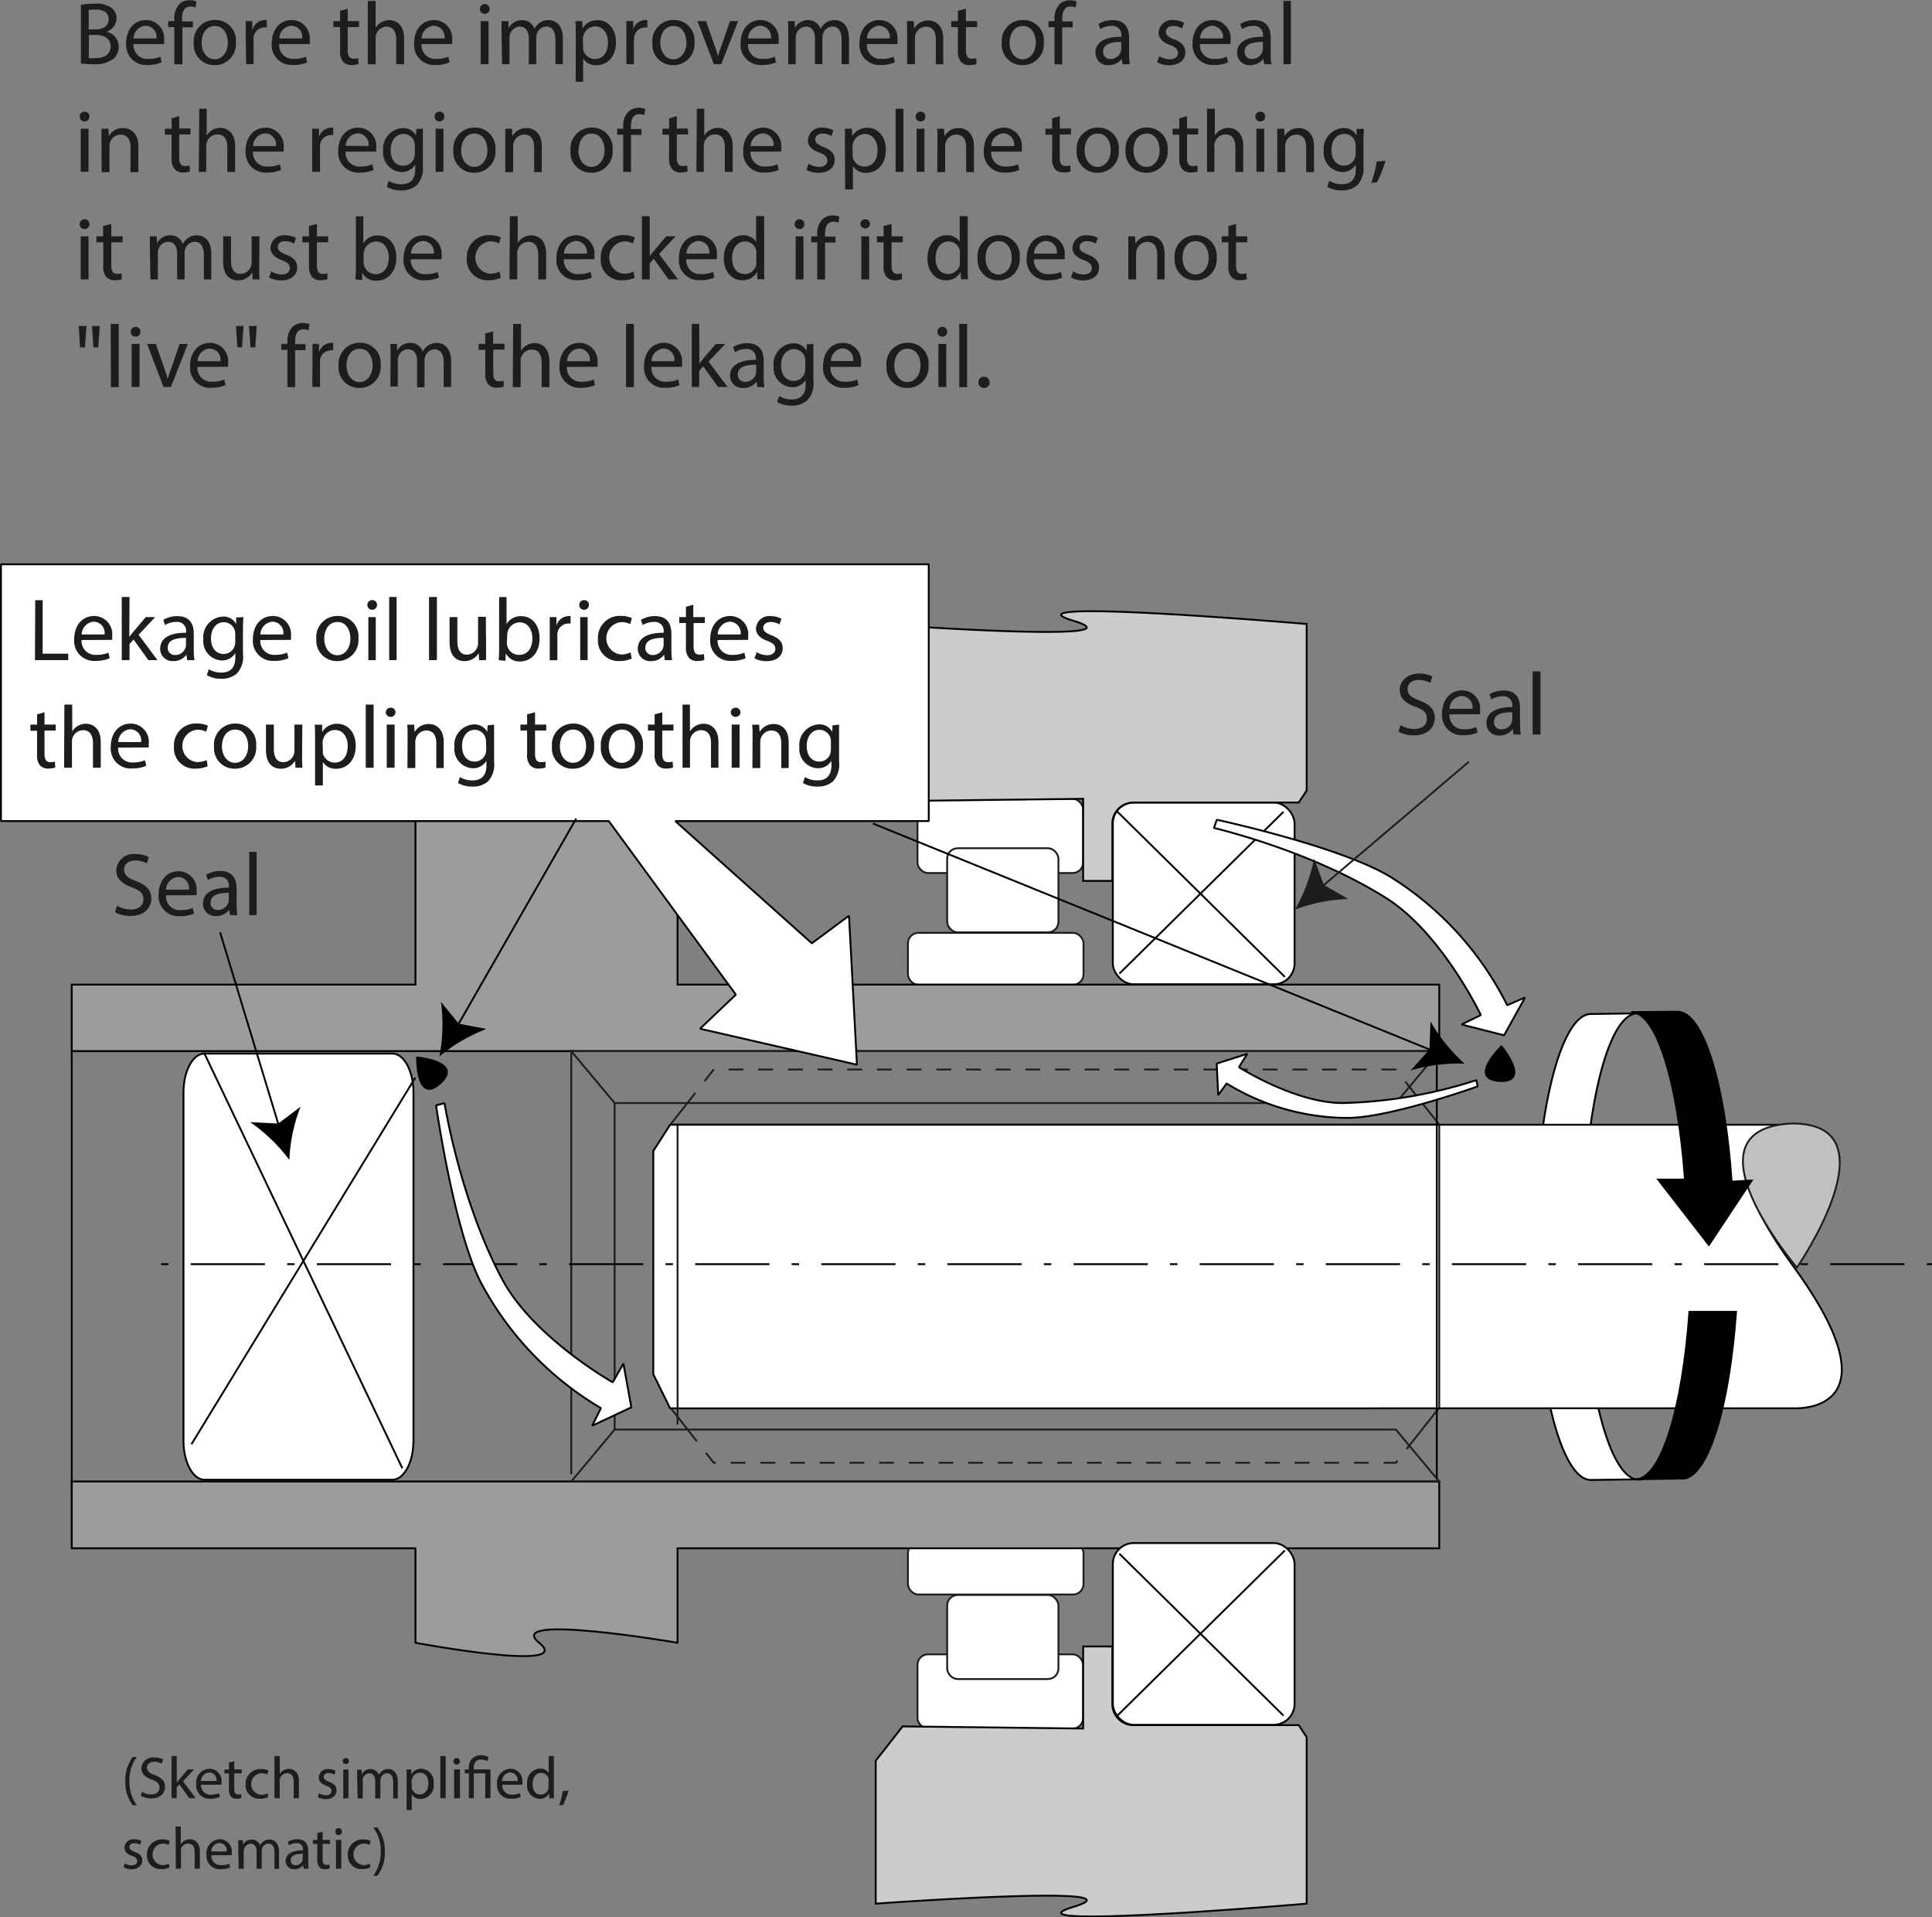 <svg id="Ebene_1" data-name="Ebene 1" xmlns="http://www.w3.org/2000/svg" viewBox="0 0 260.42 258.35"><rect x="0" y="0" width="260.42" height="258.35" fill="#808080" stroke="none"/><defs><style>.cls-1,.cls-15,.cls-16,.cls-3,.cls-6{fill:#fff;}.cls-1,.cls-10,.cls-12,.cls-13,.cls-14,.cls-15,.cls-16,.cls-17,.cls-2,.cls-4,.cls-5,.cls-6{stroke:#000;}.cls-1,.cls-10,.cls-12,.cls-13,.cls-14,.cls-15,.cls-16,.cls-17,.cls-2,.cls-3,.cls-4,.cls-5,.cls-6,.cls-7,.cls-8,.cls-9{stroke-width:0.25px;}.cls-14,.cls-17,.cls-2,.cls-7,.cls-8{fill:none;}.cls-3,.cls-7,.cls-8,.cls-9{stroke:#1d1d1b;}.cls-4{fill:#ccc;}.cls-5{fill:#9c9c9c;}.cls-13,.cls-14,.cls-6{stroke-miterlimit:10;}.cls-13,.cls-15,.cls-6{fill-rule:evenodd;}.cls-8{stroke-dasharray:2;}.cls-9{fill:silver;}.cls-10{fill:#cbcbcb;}.cls-11{fill:#1d1d1b;}.cls-14{stroke-dasharray:1 3 10 3;}.cls-15,.cls-16,.cls-17{stroke-miterlimit:1;}</style></defs><title>when-leakage-oil-can-not-be-missed</title><rect class="cls-1" x="150" y="108.15" width="24.5" height="24.5" rx="2.83"/><line class="cls-2" x1="150.56" y1="109.33" x2="173.19" y2="131.65"/><line class="cls-2" x1="150.88" y1="131.21" x2="173" y2="109.4"/><rect class="cls-3" x="122.38" y="125.71" width="23.67" height="7" rx="1.42"/><rect class="cls-3" x="123.67" y="107.65" width="22.33" height="10" rx="1.42"/><rect class="cls-3" x="127.67" y="114.31" width="15" height="11.33" rx="1.42"/><rect class="cls-3" x="122.38" y="207.88" width="23.67" height="7" rx="1.42"/><rect class="cls-3" x="123.67" y="222.94" width="22.33" height="10" rx="1.42"/><rect class="cls-3" x="127.67" y="214.94" width="15" height="11.33" rx="1.42"/><path class="cls-4" d="M281.94,267.33a2.83,2.83,0,0,1,2.83-2.83h22.29l1.07-1.62V240.44s-41.78-3.56-31.46-.44-26.63.44-26.63.44v19.23l3.63,4.62L278,264v11.06h3.94Z" transform="translate(-132 -156.35)"/><path class="cls-5" d="M326,356H141.67v9H188v12.73s21.67,4.06,16.67,0,18.66,0,18.66,0V365H326Z" transform="translate(-132 -156.35)"/><polygon class="cls-5" points="91.33 132.69 91.33 85.67 56 85.67 56 132.69 9.67 132.69 9.67 141.65 194 141.65 194 132.69 91.33 132.69"/><path class="cls-6" d="M346.44,355.79l6.85-.09a2.3,2.3,0,0,1-.39.05c-4.17,0-7.56-14.07-7.56-31.41s3.22-31.43,7.39-31.43l-6.29.09c-4.17,0-7.56,14.08-7.56,31.38s3.39,31.41,7.56,31.41Z" transform="translate(-132 -156.35)"/><polygon class="cls-7" points="188.15 148.65 194 141.65 77 141.65 82.85 148.65 188.15 148.65"/><polygon class="cls-7" points="188.15 192.65 194 199.65 77 199.65 82.85 192.65 188.15 192.65"/><polyline class="cls-8" points="92.5 148.84 96.2 144.13 188.15 144.13 190.04 146.54"/><polyline class="cls-7" points="190.04 146.54 194 151.56 90.36 151.56 92.5 148.84"/><polyline class="cls-8" points="92.68 192.64 96.2 197.12 188.15 197.12 190.06 194.69"/><polyline class="cls-7" points="190.06 194.69 194 189.69 90.36 189.69 92.68 192.64"/><path class="cls-1" d="M373.73,346.13s14.69,1,0-19.13,0-19.08,0-19.08l-151.4,0-2.27,3.54v30.08l2.27,4.6Z" transform="translate(-132 -156.35)"/><path class="cls-9" d="M373.6,307.75c14,0,.61,19.42.61,19.42S358.25,308.4,373.6,307.75Z" transform="translate(-132 -156.35)"/><line class="cls-7" x1="91.33" y1="151.65" x2="91.33" y2="191.98"/><line class="cls-7" x1="82.85" y1="148.65" x2="82.85" y2="192.65"/><line class="cls-7" x1="77" y1="141.65" x2="77" y2="198.65"/><line class="cls-7" x1="194" y1="151.56" x2="194" y2="189.69"/><path class="cls-1" d="M184.89,355.76c1.57,0,2.84-2.35,2.84-5.25V303.58c0-2.9-1.27-5.25-2.84-5.25H159.56c-1.56,0-2.83,2.35-2.83,5.25v46.93c0,2.9,1.27,5.25,2.83,5.25Z" transform="translate(-132 -156.35)"/><line class="cls-2" x1="27.56" y1="141.98" x2="54.23" y2="197.86"/><line class="cls-2" x1="25.81" y1="194.62" x2="55.98" y2="145.22"/><line class="cls-10" x1="193.67" y1="142.65" x2="193.67" y2="199.31"/><path class="cls-11" d="M147.77,278.4a3.78,3.78,0,0,0,1.87.52c1.07,0,1.69-.56,1.69-1.38s-.43-1.18-1.52-1.6c-1.32-.47-2.14-1.15-2.14-2.29a2.33,2.33,0,0,1,2.62-2.2,3.59,3.59,0,0,1,1.78.4l-.28.85a3.19,3.19,0,0,0-1.54-.39c-1.1,0-1.52.66-1.52,1.22,0,.75.49,1.12,1.6,1.55,1.37.53,2.07,1.19,2.07,2.38s-.93,2.33-2.83,2.33a4.21,4.21,0,0,1-2.07-.52Z" transform="translate(-132 -156.35)"/><path class="cls-11" d="M154.38,277a1.85,1.85,0,0,0,2,2,3.8,3.8,0,0,0,1.61-.3l.18.76a4.84,4.84,0,0,1-1.93.36,2.7,2.7,0,0,1-2.86-2.93c0-1.75,1-3.13,2.72-3.13a2.46,2.46,0,0,1,2.4,2.73,4.92,4.92,0,0,1,0,.5Zm3.09-.76a1.49,1.49,0,0,0-1.46-1.71,1.75,1.75,0,0,0-1.62,1.71Z" transform="translate(-132 -156.35)"/><path class="cls-11" d="M163,279.67l-.09-.73h0a2.19,2.19,0,0,1-1.78.86,1.65,1.65,0,0,1-1.77-1.67c0-1.4,1.24-2.17,3.49-2.16v-.12a1.19,1.19,0,0,0-1.32-1.34,2.93,2.93,0,0,0-1.51.43l-.24-.69a3.51,3.51,0,0,1,1.9-.52c1.78,0,2.21,1.21,2.21,2.37v2.18a8.4,8.4,0,0,0,.1,1.39Zm-.16-3c-1.15,0-2.46.18-2.46,1.31a.94.94,0,0,0,1,1,1.45,1.45,0,0,0,1.4-1,1,1,0,0,0,.06-.34Z" transform="translate(-132 -156.35)"/><path class="cls-11" d="M165.59,271.15h1v8.52h-1Z" transform="translate(-132 -156.35)"/><path class="cls-11" d="M320.77,254.06a3.68,3.68,0,0,0,1.87.53c1.07,0,1.69-.56,1.69-1.38s-.43-1.19-1.52-1.61c-1.32-.46-2.14-1.15-2.14-2.29s1-2.19,2.62-2.19a3.72,3.72,0,0,1,1.78.39l-.28.86a3.19,3.19,0,0,0-1.54-.39c-1.1,0-1.52.66-1.52,1.21,0,.76.49,1.13,1.6,1.56,1.37.53,2.07,1.19,2.07,2.38s-.93,2.32-2.83,2.32a4.21,4.21,0,0,1-2.07-.51Z" transform="translate(-132 -156.35)"/><path class="cls-11" d="M327.38,252.62a1.86,1.86,0,0,0,2,2,3.8,3.8,0,0,0,1.61-.3l.18.75a4.67,4.67,0,0,1-1.93.36,2.69,2.69,0,0,1-2.86-2.92c0-1.75,1-3.13,2.72-3.13a2.45,2.45,0,0,1,2.4,2.73,4.49,4.49,0,0,1,0,.49Zm3.09-.75a1.5,1.5,0,0,0-1.46-1.72,1.76,1.76,0,0,0-1.62,1.72Z" transform="translate(-132 -156.35)"/><path class="cls-11" d="M336,255.33l-.09-.73h0a2.17,2.17,0,0,1-1.78.87,1.65,1.65,0,0,1-1.77-1.67c0-1.4,1.24-2.17,3.49-2.16v-.12a1.19,1.19,0,0,0-1.32-1.34,2.84,2.84,0,0,0-1.51.43l-.24-.7a3.6,3.6,0,0,1,1.9-.51c1.78,0,2.21,1.21,2.21,2.37v2.17a8.24,8.24,0,0,0,.1,1.39Zm-.16-3c-1.15,0-2.46.18-2.46,1.31a.94.94,0,0,0,1,1,1.44,1.44,0,0,0,1.4-1,.92.92,0,0,0,.06-.33Z" transform="translate(-132 -156.35)"/><path class="cls-11" d="M338.59,246.82h1.05v8.51h-1.05Z" transform="translate(-132 -156.35)"/><path class="cls-12" d="M188.22,298.86s-.11,6.37,3.11,3.47S188.22,298.86,188.22,298.86Z" transform="translate(-132 -156.35)"/><path class="cls-12" d="M334.38,297.36s-4.58,4.43-.25,4.66S334.38,297.36,334.38,297.36Z" transform="translate(-132 -156.35)"/><path class="cls-13" d="M359.72,333.13c-.92,13.05-3.84,22.57-7.27,22.57l6.65-.11c3.28-.69,6-9.8,6.91-22.46Z" transform="translate(-132 -156.35)"/><path class="cls-13" d="M359.12,315.31h-3.61s6.83,8.81,6.83,8.81l5.77-8.68-2.7.15c-.89-13.22-3.83-22.9-7.31-22.9l-6.24.05c3.44,0,6.33,9.52,7.26,22.57Z" transform="translate(-132 -156.35)"/><line class="cls-14" x1="21.71" y1="170.36" x2="260.42" y2="170.36"/><path class="cls-15" d="M213,346.11a43.13,43.13,0,0,1-16.22-17c-3.63-7.13-6-23.8-6-23.8l1.14-.3s2.08,13.13,7.81,23.8c4.19,7.8,14.86,13.82,14.86,13.82l1.44-2.52L217.1,346l-5.28,2.48Z" transform="translate(-132 -156.35)"/><path class="cls-15" d="M335.16,291.81a43.1,43.1,0,0,0-15.82-17.34c-6.86-4.11-23.32-7.65-23.32-7.65l-.39,1.11s13,3,23.21,9.44c7.5,4.72,12.77,15.77,12.77,15.77L329,294.41l5.74,1.46,2.83-5.1Z" transform="translate(-132 -156.35)"/><path class="cls-15" d="M297.34,302.36A31.32,31.32,0,0,0,313.81,307c5.83-.1,17.38-4.25,17.38-4.25l-.19-.84A63.28,63.28,0,0,1,313,305c-6.46,0-14-4.84-14-4.84l1.13-1.8L296,299.68l.21,4.25Z" transform="translate(-132 -156.35)"/><line class="cls-16" x1="9.67" y1="141.65" x2="9.67" y2="200.65"/><line class="cls-17" x1="29.67" y1="125.65" x2="37.67" y2="151.98"/><path d="M171,312.66a22.71,22.71,0,0,0-5.28-5.09l3.79.19,3-2.27A22.45,22.45,0,0,0,171,312.66Z" transform="translate(-132 -156.35)"/><polygon class="cls-15" points="0.13 110.65 0.13 76.04 125.19 76.04 125.19 110.65 91.02 110.65 109.43 127.12 114.44 123.4 115.51 143.48 94.36 138.63 99.19 134.04 82.06 110.65 0.13 110.65"/><path class="cls-11" d="M136.75,237.23h1v7.21h3.45v.87h-4.49Z" transform="translate(-132 -156.35)"/><path class="cls-11" d="M143,242.6a1.86,1.86,0,0,0,2,2,4,4,0,0,0,1.61-.3l.18.75a4.67,4.67,0,0,1-1.93.36,2.69,2.69,0,0,1-2.86-2.92c0-1.76,1-3.13,2.73-3.13a2.45,2.45,0,0,1,2.39,2.73,4.68,4.68,0,0,1,0,.49Zm3.09-.75a1.49,1.49,0,0,0-1.46-1.72,1.75,1.75,0,0,0-1.62,1.72Z" transform="translate(-132 -156.35)"/><path class="cls-11" d="M149.43,242.17h0c.15-.2.35-.46.52-.66l1.7-2h1.27l-2.24,2.38,2.55,3.42H152l-2-2.78-.54.6v2.18h-1.05V236.8h1.05Z" transform="translate(-132 -156.35)"/><path class="cls-11" d="M157.23,245.31l-.09-.73h0a2.16,2.16,0,0,1-1.78.86,1.65,1.65,0,0,1-1.77-1.66c0-1.41,1.24-2.17,3.49-2.16v-.12a1.19,1.19,0,0,0-1.32-1.34,2.81,2.81,0,0,0-1.51.43l-.24-.7a3.6,3.6,0,0,1,1.9-.51c1.78,0,2.21,1.21,2.21,2.37v2.17a7.38,7.38,0,0,0,.1,1.39Zm-.16-3c-1.15,0-2.46.18-2.46,1.31a.94.94,0,0,0,1,1,1.44,1.44,0,0,0,1.4-1,.92.92,0,0,0,.06-.33Z" transform="translate(-132 -156.35)"/><path class="cls-11" d="M164.8,239.51c0,.42-.05.89-.05,1.59v3.37a3.31,3.31,0,0,1-.83,2.65,3.06,3.06,0,0,1-2.11.7,3.78,3.78,0,0,1-1.93-.48l.26-.8a3.32,3.32,0,0,0,1.71.45c1.08,0,1.87-.56,1.87-2v-.64h0a2.05,2.05,0,0,1-1.84,1,2.59,2.59,0,0,1-2.47-2.83,2.78,2.78,0,0,1,2.61-3.08,1.92,1.92,0,0,1,1.81,1h0l0-.87Zm-1.09,2.29a1.75,1.75,0,0,0-.06-.48,1.54,1.54,0,0,0-1.48-1.12c-1,0-1.73.85-1.73,2.2,0,1.14.58,2.08,1.72,2.08a1.53,1.53,0,0,0,1.46-1.07,1.88,1.88,0,0,0,.09-.57Z" transform="translate(-132 -156.35)"/><path class="cls-11" d="M167.09,242.6a1.87,1.87,0,0,0,2,2,4,4,0,0,0,1.61-.3l.18.75a4.67,4.67,0,0,1-1.93.36,2.69,2.69,0,0,1-2.86-2.92c0-1.76,1-3.13,2.73-3.13a2.46,2.46,0,0,1,2.4,2.73,4.15,4.15,0,0,1,0,.49Zm3.1-.75a1.51,1.51,0,0,0-1.47-1.72,1.76,1.76,0,0,0-1.62,1.72Z" transform="translate(-132 -156.35)"/><path class="cls-11" d="M180.31,242.36a2.83,2.83,0,0,1-2.89,3.08,2.76,2.76,0,0,1-2.78-3,2.83,2.83,0,0,1,2.88-3.08A2.74,2.74,0,0,1,180.31,242.36Zm-4.6.06c0,1.27.73,2.23,1.76,2.23s1.76-.94,1.76-2.25c0-1-.49-2.23-1.73-2.23S175.71,241.32,175.71,242.42Z" transform="translate(-132 -156.35)"/><path class="cls-11" d="M182.82,237.88a.65.65,0,0,1-1.3,0,.64.64,0,0,1,.66-.66A.62.62,0,0,1,182.82,237.88Zm-1.17,7.43v-5.8h1v5.8Z" transform="translate(-132 -156.35)"/><path class="cls-11" d="M184.46,236.8h1v8.51h-1Z" transform="translate(-132 -156.35)"/><path class="cls-11" d="M189.83,236.8h1.06v8.51h-1.06Z" transform="translate(-132 -156.35)"/><path class="cls-11" d="M197.52,243.73c0,.6,0,1.13,0,1.58h-.94l-.06-.94h0a2.2,2.2,0,0,1-1.92,1.07c-.91,0-2-.5-2-2.54v-3.39h1.05v3.21c0,1.11.34,1.85,1.3,1.85a1.52,1.52,0,0,0,1.39-1,1.57,1.57,0,0,0,.1-.54v-3.56h1.05Z" transform="translate(-132 -156.35)"/><path class="cls-11" d="M199.23,245.31c0-.39.05-1,.05-1.5v-7h1v3.64h0a2.18,2.18,0,0,1,2-1.06c1.44,0,2.46,1.2,2.45,3,0,2.07-1.31,3.1-2.6,3.1a2.08,2.08,0,0,1-1.95-1.09h0l-.05,1Zm1.09-2.32a1.58,1.58,0,0,0,.05.38A1.62,1.62,0,0,0,202,244.6c1.1,0,1.76-.89,1.76-2.23,0-1.16-.6-2.15-1.72-2.15a1.69,1.69,0,0,0-1.61,1.29,1.71,1.71,0,0,0-.06.43Z" transform="translate(-132 -156.35)"/><path class="cls-11" d="M206.1,241.32c0-.68,0-1.27,0-1.81H207l0,1.14h0a1.75,1.75,0,0,1,1.61-1.27,1.39,1.39,0,0,1,.3,0v1a1.32,1.32,0,0,0-.36,0,1.5,1.5,0,0,0-1.42,1.36,3.47,3.47,0,0,0,0,.49v3.09H206.1Z" transform="translate(-132 -156.35)"/><path class="cls-11" d="M211.38,237.88a.65.65,0,0,1-1.3,0,.64.64,0,0,1,.66-.66A.62.62,0,0,1,211.38,237.88Zm-1.17,7.43v-5.8h1v5.8Z" transform="translate(-132 -156.35)"/><path class="cls-11" d="M217.15,245.1a3.9,3.9,0,0,1-1.66.33,2.75,2.75,0,0,1-2.89-3,2.94,2.94,0,0,1,3.11-3.08,3.45,3.45,0,0,1,1.47.3l-.24.81a2.51,2.51,0,0,0-1.23-.27,2.19,2.19,0,0,0,0,4.36,3,3,0,0,0,1.29-.28Z" transform="translate(-132 -156.35)"/><path class="cls-11" d="M221.61,245.31l-.09-.73h0a2.16,2.16,0,0,1-1.78.86,1.65,1.65,0,0,1-1.77-1.66c0-1.41,1.24-2.17,3.49-2.16v-.12a1.2,1.2,0,0,0-1.32-1.34,2.81,2.81,0,0,0-1.51.43l-.24-.7a3.57,3.57,0,0,1,1.9-.51c1.78,0,2.21,1.21,2.21,2.37v2.17a8.39,8.39,0,0,0,.09,1.39Zm-.16-3c-1.15,0-2.46.18-2.46,1.31a.94.94,0,0,0,1,1,1.44,1.44,0,0,0,1.4-1,.92.92,0,0,0,.06-.33Z" transform="translate(-132 -156.35)"/><path class="cls-11" d="M225.45,237.84v1.67H227v.8h-1.51v3.13c0,.72.2,1.13.79,1.13a2.68,2.68,0,0,0,.61-.07l.05.79a2.73,2.73,0,0,1-.94.14,1.45,1.45,0,0,1-1.14-.44,2.15,2.15,0,0,1-.4-1.51v-3.17h-.9v-.8h.9v-1.39Z" transform="translate(-132 -156.35)"/><path class="cls-11" d="M228.73,242.6a1.87,1.87,0,0,0,2,2,3.91,3.91,0,0,0,1.6-.3l.18.75a4.63,4.63,0,0,1-1.93.36,2.69,2.69,0,0,1-2.85-2.92c0-1.76,1-3.13,2.72-3.13a2.46,2.46,0,0,1,2.4,2.73,4.15,4.15,0,0,1,0,.49Zm3.1-.75a1.51,1.51,0,0,0-1.46-1.72,1.74,1.74,0,0,0-1.62,1.72Z" transform="translate(-132 -156.35)"/><path class="cls-11" d="M234,244.23a2.69,2.69,0,0,0,1.39.42c.76,0,1.12-.38,1.12-.86s-.3-.78-1.08-1.07c-1-.37-1.53-.95-1.53-1.64a1.78,1.78,0,0,1,2-1.7,2.81,2.81,0,0,1,1.43.36l-.26.76a2.32,2.32,0,0,0-1.19-.33c-.63,0-1,.36-1,.79s.34.69,1.1,1c1,.39,1.52.89,1.52,1.75,0,1-.79,1.74-2.17,1.74a3.33,3.33,0,0,1-1.63-.39Z" transform="translate(-132 -156.35)"/><path class="cls-11" d="M138,252.34V254h1.51v.8H138v3.13c0,.72.2,1.13.79,1.13a2.6,2.6,0,0,0,.61-.07l.05.79a2.67,2.67,0,0,1-.93.14,1.44,1.44,0,0,1-1.14-.44A2.15,2.15,0,0,1,137,258v-3.17h-.9V254h.9v-1.39Z" transform="translate(-132 -156.35)"/><path class="cls-11" d="M140.68,251.3h1.06v3.62h0a1.93,1.93,0,0,1,.76-.74,2.16,2.16,0,0,1,1.08-.3c.78,0,2,.48,2,2.48v3.45h-1.05v-3.33c0-.94-.35-1.73-1.35-1.73a1.51,1.51,0,0,0-1.41,1.06,1.26,1.26,0,0,0-.07.5v3.5h-1.06Z" transform="translate(-132 -156.35)"/><path class="cls-11" d="M147.93,257.1a1.86,1.86,0,0,0,2,2,4,4,0,0,0,1.61-.3l.18.75a4.71,4.71,0,0,1-1.93.36,2.69,2.69,0,0,1-2.86-2.92c0-1.76,1-3.13,2.72-3.13a2.45,2.45,0,0,1,2.4,2.73,4.68,4.68,0,0,1,0,.49Zm3.09-.75a1.5,1.5,0,0,0-1.46-1.72,1.74,1.74,0,0,0-1.62,1.72Z" transform="translate(-132 -156.35)"/><path class="cls-11" d="M160,259.6a3.9,3.9,0,0,1-1.66.33,2.75,2.75,0,0,1-2.89-3,2.94,2.94,0,0,1,3.11-3.08,3.45,3.45,0,0,1,1.47.3l-.24.81a2.51,2.51,0,0,0-1.23-.27,2.19,2.19,0,0,0,0,4.36,3,3,0,0,0,1.29-.28Z" transform="translate(-132 -156.35)"/><path class="cls-11" d="M166.53,256.86a2.83,2.83,0,0,1-2.89,3.08,2.76,2.76,0,0,1-2.79-3,2.83,2.83,0,0,1,2.88-3.08A2.75,2.75,0,0,1,166.53,256.86Zm-4.61.06c0,1.27.73,2.23,1.76,2.23s1.77-.94,1.77-2.25c0-1-.5-2.23-1.74-2.23S161.92,255.82,161.92,256.92Z" transform="translate(-132 -156.35)"/><path class="cls-11" d="M172.72,258.23c0,.6,0,1.13.05,1.58h-.94l-.06-.94h0a2.2,2.2,0,0,1-1.92,1.07c-.91,0-2-.5-2-2.54V254h1.06v3.21c0,1.11.34,1.85,1.3,1.85a1.54,1.54,0,0,0,1.39-1,1.57,1.57,0,0,0,.09-.54V254h1.06Z" transform="translate(-132 -156.35)"/><path class="cls-11" d="M174.47,255.9c0-.74,0-1.34-.05-1.89h1l0,1h0a2.31,2.31,0,0,1,2.07-1.12c1.4,0,2.46,1.18,2.46,2.95,0,2.08-1.28,3.11-2.64,3.11a2,2,0,0,1-1.79-.91h0v3.16h-1.05Zm1.05,1.55a2.74,2.74,0,0,0,0,.43,1.65,1.65,0,0,0,1.59,1.24c1.11,0,1.76-.91,1.76-2.25,0-1.16-.61-2.15-1.73-2.15a1.67,1.67,0,0,0-1.59,1.3,1.55,1.55,0,0,0-.07.43Z" transform="translate(-132 -156.35)"/><path class="cls-11" d="M181.3,251.3h1.06v8.51H181.3Z" transform="translate(-132 -156.35)"/><path class="cls-11" d="M185.31,252.38a.66.66,0,0,1-1.31,0,.64.64,0,0,1,.66-.66A.62.62,0,0,1,185.31,252.38Zm-1.18,7.43V254h1.06v5.8Z" transform="translate(-132 -156.35)"/><path class="cls-11" d="M186.94,255.58c0-.6,0-1.09-.05-1.57h.94l.06,1h0a2.14,2.14,0,0,1,1.92-1.09c.8,0,2,.48,2,2.47v3.46h-1v-3.34c0-.94-.35-1.72-1.35-1.72a1.5,1.5,0,0,0-1.41,1.08,1.45,1.45,0,0,0-.07.49v3.49h-1.06Z" transform="translate(-132 -156.35)"/><path class="cls-11" d="M198.6,254c0,.42,0,.89,0,1.59V259a3.35,3.35,0,0,1-.82,2.65,3.09,3.09,0,0,1-2.12.7,3.78,3.78,0,0,1-1.93-.48l.27-.8a3.25,3.25,0,0,0,1.7.45c1.08,0,1.87-.56,1.87-2v-.64h0a2.08,2.08,0,0,1-1.85,1,2.59,2.59,0,0,1-2.47-2.83,2.78,2.78,0,0,1,2.61-3.08,2,2,0,0,1,1.82,1h0l.05-.87Zm-1.09,2.29a1.44,1.44,0,0,0-.06-.48A1.53,1.53,0,0,0,196,254.7c-1,0-1.72.85-1.72,2.2,0,1.14.57,2.08,1.71,2.08a1.54,1.54,0,0,0,1.47-1.07,1.87,1.87,0,0,0,.08-.57Z" transform="translate(-132 -156.35)"/><path class="cls-11" d="M204.12,252.34V254h1.51v.8h-1.51v3.13c0,.72.21,1.13.79,1.13a2.78,2.78,0,0,0,.62-.07l0,.79a2.63,2.63,0,0,1-.93.14,1.45,1.45,0,0,1-1.14-.44,2.15,2.15,0,0,1-.41-1.51v-3.17h-.9V254h.9v-1.39Z" transform="translate(-132 -156.35)"/><path class="cls-11" d="M212.08,256.86a2.83,2.83,0,0,1-2.89,3.08,2.76,2.76,0,0,1-2.79-3,2.84,2.84,0,0,1,2.88-3.08A2.75,2.75,0,0,1,212.08,256.86Zm-4.61.06c0,1.27.73,2.23,1.76,2.23s1.77-.94,1.77-2.25c0-1-.49-2.23-1.74-2.23S207.47,255.82,207.47,256.92Z" transform="translate(-132 -156.35)"/><path class="cls-11" d="M218.66,256.86a2.83,2.83,0,0,1-2.89,3.08,2.76,2.76,0,0,1-2.78-3,2.83,2.83,0,0,1,2.88-3.08A2.74,2.74,0,0,1,218.66,256.86Zm-4.6.06c0,1.27.73,2.23,1.76,2.23s1.77-.94,1.77-2.25c0-1-.5-2.23-1.74-2.23S214.06,255.82,214.06,256.92Z" transform="translate(-132 -156.35)"/><path class="cls-11" d="M221.27,252.34V254h1.51v.8h-1.51v3.13c0,.72.2,1.13.79,1.13a2.6,2.6,0,0,0,.61-.07l.05.79a2.67,2.67,0,0,1-.93.14,1.44,1.44,0,0,1-1.14-.44,2.15,2.15,0,0,1-.41-1.51v-3.17h-.9V254h.9v-1.39Z" transform="translate(-132 -156.35)"/><path class="cls-11" d="M224,251.3H225v3.62h0a1.93,1.93,0,0,1,.76-.74,2.16,2.16,0,0,1,1.08-.3c.78,0,2,.48,2,2.48v3.45h-1v-3.33c0-.94-.35-1.73-1.35-1.73a1.51,1.51,0,0,0-1.41,1.06,1.26,1.26,0,0,0-.07.5v3.5H224Z" transform="translate(-132 -156.35)"/><path class="cls-11" d="M231.81,252.38a.66.66,0,0,1-1.31,0,.64.64,0,0,1,.66-.66A.63.63,0,0,1,231.81,252.38Zm-1.18,7.43V254h1.06v5.8Z" transform="translate(-132 -156.35)"/><path class="cls-11" d="M233.44,255.58c0-.6,0-1.09-.05-1.57h.94l.06,1h0a2.14,2.14,0,0,1,1.92-1.09c.8,0,2,.48,2,2.47v3.46h-1v-3.34c0-.94-.35-1.72-1.35-1.72a1.5,1.5,0,0,0-1.41,1.08,1.45,1.45,0,0,0-.07.49v3.49h-1.06Z" transform="translate(-132 -156.35)"/><path class="cls-11" d="M245.1,254c0,.42,0,.89,0,1.59V259a3.35,3.35,0,0,1-.82,2.65,3.09,3.09,0,0,1-2.12.7,3.78,3.78,0,0,1-1.93-.48l.27-.8a3.25,3.25,0,0,0,1.7.45c1.08,0,1.87-.56,1.87-2v-.64h0a2.08,2.08,0,0,1-1.85,1,2.59,2.59,0,0,1-2.47-2.83,2.78,2.78,0,0,1,2.61-3.08,1.92,1.92,0,0,1,1.81,1h0l.05-.87ZM244,256.3a1.44,1.44,0,0,0-.06-.48,1.53,1.53,0,0,0-1.48-1.12c-1,0-1.72.85-1.72,2.2,0,1.14.57,2.08,1.71,2.08a1.54,1.54,0,0,0,1.47-1.07,2.24,2.24,0,0,0,.08-.57Z" transform="translate(-132 -156.35)"/><path class="cls-11" d="M142.91,157a10.82,10.82,0,0,1,1.91-.16,3.41,3.41,0,0,1,2.22.58,1.72,1.72,0,0,1,.67,1.43,1.94,1.94,0,0,1-1.37,1.78v0a2.08,2.08,0,0,1,1.67,2,2.22,2.22,0,0,1-.68,1.62,4.12,4.12,0,0,1-2.8.75,14.11,14.11,0,0,1-1.62-.09Zm1.05,3.31h.94c1.11,0,1.75-.57,1.75-1.35,0-.95-.72-1.32-1.77-1.32a4.9,4.9,0,0,0-.92.07Zm0,3.88a6.25,6.25,0,0,0,.87,0c1.08,0,2.08-.4,2.08-1.57s-.95-1.56-2.09-1.56H144Z" transform="translate(-132 -156.35)"/><path class="cls-11" d="M150,162.29a1.85,1.85,0,0,0,2,2,3.83,3.83,0,0,0,1.61-.3l.18.76a4.72,4.72,0,0,1-1.94.36,2.7,2.7,0,0,1-2.85-2.93c0-1.75,1-3.13,2.72-3.13a2.46,2.46,0,0,1,2.4,2.74,2.81,2.81,0,0,1,0,.49Zm3.09-.76a1.5,1.5,0,0,0-1.46-1.71,1.74,1.74,0,0,0-1.62,1.71Z" transform="translate(-132 -156.35)"/><path class="cls-11" d="M155.5,165v-5h-.82v-.8h.82v-.28a2.75,2.75,0,0,1,.67-2,2,2,0,0,1,1.42-.54,2.57,2.57,0,0,1,.9.17l-.15.82a1.42,1.42,0,0,0-.67-.14c-.9,0-1.13.8-1.13,1.68v.32H158v.8h-1.41v5Z" transform="translate(-132 -156.35)"/><path class="cls-11" d="M163.79,162.05a2.83,2.83,0,0,1-2.89,3.08,2.76,2.76,0,0,1-2.78-3,2.83,2.83,0,0,1,2.87-3.09A2.75,2.75,0,0,1,163.79,162.05Zm-4.61.06c0,1.27.73,2.23,1.77,2.23s1.76-1,1.76-2.25c0-1-.49-2.24-1.74-2.24S159.18,161,159.18,162.11Z" transform="translate(-132 -156.35)"/><path class="cls-11" d="M165.12,161c0-.69,0-1.28,0-1.81H166l0,1.13h.05a1.76,1.76,0,0,1,1.61-1.27,1.36,1.36,0,0,1,.3,0v1a1.94,1.94,0,0,0-.36,0,1.49,1.49,0,0,0-1.42,1.35,3.75,3.75,0,0,0,0,.5V165h-1Z" transform="translate(-132 -156.35)"/><path class="cls-11" d="M169.63,162.29a1.86,1.86,0,0,0,2,2,3.75,3.75,0,0,0,1.6-.3l.18.76a4.63,4.63,0,0,1-1.93.36,2.69,2.69,0,0,1-2.85-2.93c0-1.75,1-3.13,2.72-3.13a2.46,2.46,0,0,1,2.4,2.74,4.35,4.35,0,0,1,0,.49Zm3.1-.76a1.5,1.5,0,0,0-1.46-1.71,1.74,1.74,0,0,0-1.62,1.71Z" transform="translate(-132 -156.35)"/><path class="cls-11" d="M178.87,157.53v1.67h1.52v.8h-1.52v3.13c0,.72.21,1.13.8,1.13a2.13,2.13,0,0,0,.61-.08l.05.8a2.73,2.73,0,0,1-.94.14,1.49,1.49,0,0,1-1.14-.44,2.17,2.17,0,0,1-.41-1.51V160h-.9v-.8h.9v-1.4Z" transform="translate(-132 -156.35)"/><path class="cls-11" d="M181.57,156.48h1.06v3.63h0a2,2,0,0,1,.76-.75,2.16,2.16,0,0,1,1.08-.3c.78,0,2,.48,2,2.49V165h-1.06v-3.33c0-.94-.35-1.73-1.34-1.73A1.52,1.52,0,0,0,182.7,161a1.31,1.31,0,0,0-.07.51V165h-1.06Z" transform="translate(-132 -156.35)"/><path class="cls-11" d="M188.82,162.29a1.86,1.86,0,0,0,2,2,3.8,3.8,0,0,0,1.61-.3l.18.76a4.67,4.67,0,0,1-1.93.36,2.7,2.7,0,0,1-2.86-2.93c0-1.75,1-3.13,2.73-3.13a2.47,2.47,0,0,1,2.4,2.74,4.35,4.35,0,0,1,0,.49Zm3.1-.76a1.5,1.5,0,0,0-1.47-1.71,1.76,1.76,0,0,0-1.62,1.71Z" transform="translate(-132 -156.35)"/><path class="cls-11" d="M198,157.56a.63.63,0,0,1-.68.65.63.63,0,0,1-.63-.65.64.64,0,0,1,.66-.66A.63.63,0,0,1,198,157.56ZM196.79,165v-5.8h1.06V165Z" transform="translate(-132 -156.35)"/><path class="cls-11" d="M199.6,160.77c0-.6,0-1.1,0-1.57h.92l.05.93h0a2,2,0,0,1,1.82-1.07,1.71,1.71,0,0,1,1.64,1.17h0a2.35,2.35,0,0,1,.65-.76,2,2,0,0,1,1.28-.41c.77,0,1.91.51,1.91,2.52V165h-1v-3.29c0-1.11-.4-1.78-1.25-1.78a1.36,1.36,0,0,0-1.25,1,1.61,1.61,0,0,0-.09.52V165h-1v-3.48c0-.92-.41-1.59-1.21-1.59a1.44,1.44,0,0,0-1.31,1,1.49,1.49,0,0,0-.08.52V165h-1Z" transform="translate(-132 -156.35)"/><path class="cls-11" d="M209.61,161.09c0-.74,0-1.34-.05-1.89h.95l0,1h0a2.27,2.27,0,0,1,2.06-1.13c1.4,0,2.46,1.19,2.46,2.95,0,2.09-1.27,3.12-2.64,3.12a2,2,0,0,1-1.79-.91h0v3.15h-1Zm1,1.55a2,2,0,0,0,0,.43,1.63,1.63,0,0,0,1.58,1.23c1.12,0,1.76-.91,1.76-2.24,0-1.16-.61-2.16-1.72-2.16a1.7,1.7,0,0,0-1.6,1.31,2,2,0,0,0-.07.43Z" transform="translate(-132 -156.35)"/><path class="cls-11" d="M216.43,161c0-.69,0-1.28,0-1.81h.92l0,1.13h0a1.76,1.76,0,0,1,1.61-1.27,1.36,1.36,0,0,1,.3,0v1a1.94,1.94,0,0,0-.36,0,1.47,1.47,0,0,0-1.41,1.35,2.57,2.57,0,0,0-.05.5V165h-1Z" transform="translate(-132 -156.35)"/><path class="cls-11" d="M225.61,162.05a2.83,2.83,0,0,1-2.89,3.08,2.76,2.76,0,0,1-2.78-3,2.84,2.84,0,0,1,2.88-3.09A2.75,2.75,0,0,1,225.61,162.05Zm-4.6.06c0,1.27.73,2.23,1.76,2.23s1.76-1,1.76-2.25c0-1-.49-2.24-1.74-2.24S221,161,221,162.11Z" transform="translate(-132 -156.35)"/><path class="cls-11" d="M227.17,159.2l1.14,3.26a13.15,13.15,0,0,1,.47,1.48h0c.13-.48.3-.95.49-1.48l1.13-3.26h1.1l-2.28,5.8h-1l-2.2-5.8Z" transform="translate(-132 -156.35)"/><path class="cls-11" d="M232.83,162.29a1.85,1.85,0,0,0,2,2,3.75,3.75,0,0,0,1.6-.3l.18.76a4.63,4.63,0,0,1-1.93.36,2.7,2.7,0,0,1-2.85-2.93c0-1.75,1-3.13,2.72-3.13a2.46,2.46,0,0,1,2.4,2.74,2.81,2.81,0,0,1,0,.49Zm3.09-.76a1.5,1.5,0,0,0-1.46-1.71,1.74,1.74,0,0,0-1.62,1.71Z" transform="translate(-132 -156.35)"/><path class="cls-11" d="M238.25,160.77c0-.6,0-1.1-.05-1.57h.93l0,.93h0a2,2,0,0,1,1.82-1.07,1.73,1.73,0,0,1,1.65,1.17h0a2.35,2.35,0,0,1,.65-.76,2,2,0,0,1,1.28-.41c.77,0,1.91.51,1.91,2.52V165h-1v-3.29c0-1.11-.41-1.78-1.26-1.78a1.36,1.36,0,0,0-1.25,1,1.62,1.62,0,0,0-.08.52V165h-1v-3.48c0-.92-.4-1.59-1.21-1.59a1.42,1.42,0,0,0-1.3,1,1.5,1.5,0,0,0-.09.52V165h-1Z" transform="translate(-132 -156.35)"/><path class="cls-11" d="M248.85,162.29a1.85,1.85,0,0,0,2,2,3.75,3.75,0,0,0,1.6-.3l.18.76a4.63,4.63,0,0,1-1.93.36,2.7,2.7,0,0,1-2.85-2.93c0-1.75,1-3.13,2.72-3.13a2.46,2.46,0,0,1,2.4,2.74,2.81,2.81,0,0,1,0,.49Zm3.09-.76a1.5,1.5,0,0,0-1.46-1.71,1.74,1.74,0,0,0-1.62,1.71Z" transform="translate(-132 -156.35)"/><path class="cls-11" d="M254.27,160.77c0-.6,0-1.1-.05-1.57h.94l.06,1h0a2.14,2.14,0,0,1,1.92-1.09c.8,0,2,.48,2,2.47V165h-1v-3.35c0-.93-.35-1.71-1.35-1.71A1.5,1.5,0,0,0,255.4,161a1.45,1.45,0,0,0-.07.49V165h-1.06Z" transform="translate(-132 -156.35)"/><path class="cls-11" d="M262.2,157.53v1.67h1.51v.8H262.2v3.13c0,.72.2,1.13.79,1.13a2.08,2.08,0,0,0,.61-.08l0,.8a2.67,2.67,0,0,1-.93.14,1.49,1.49,0,0,1-1.14-.44,2.17,2.17,0,0,1-.41-1.51V160h-.9v-.8h.9v-1.4Z" transform="translate(-132 -156.35)"/><path class="cls-11" d="M272.7,162.05a2.83,2.83,0,0,1-2.89,3.08,2.76,2.76,0,0,1-2.78-3,2.83,2.83,0,0,1,2.87-3.09A2.75,2.75,0,0,1,272.7,162.05Zm-4.61.06c0,1.27.73,2.23,1.77,2.23s1.76-1,1.76-2.25c0-1-.49-2.24-1.74-2.24S268.09,161,268.09,162.11Z" transform="translate(-132 -156.35)"/><path class="cls-11" d="M274.14,165v-5h-.81v-.8h.81v-.28a2.75,2.75,0,0,1,.67-2,2.06,2.06,0,0,1,1.42-.54,2.57,2.57,0,0,1,.9.17l-.15.82a1.42,1.42,0,0,0-.67-.14c-.9,0-1.13.8-1.13,1.68v.32h1.41v.8h-1.41v5Z" transform="translate(-132 -156.35)"/><path class="cls-11" d="M283.3,165l-.09-.73h0a2.19,2.19,0,0,1-1.78.86,1.65,1.65,0,0,1-1.77-1.67c0-1.4,1.24-2.17,3.49-2.15v-.12a1.21,1.21,0,0,0-1.32-1.35,2.9,2.9,0,0,0-1.51.43l-.24-.69a3.57,3.57,0,0,1,1.9-.52c1.78,0,2.21,1.21,2.21,2.38v2.17a8.47,8.47,0,0,0,.09,1.39Zm-.16-3c-1.15,0-2.46.18-2.46,1.3a.94.94,0,0,0,1,1,1.45,1.45,0,0,0,1.4-1,1,1,0,0,0,.06-.34Z" transform="translate(-132 -156.35)"/><path class="cls-11" d="M288.27,163.92a2.79,2.79,0,0,0,1.39.42c.76,0,1.12-.38,1.12-.86s-.3-.78-1.08-1.07c-1-.37-1.53-.95-1.53-1.64a1.79,1.79,0,0,1,2-1.71,2.91,2.91,0,0,1,1.43.36l-.26.77a2.31,2.31,0,0,0-1.19-.34c-.63,0-1,.36-1,.8s.34.69,1.1,1c1,.38,1.52.89,1.52,1.75,0,1-.79,1.74-2.17,1.74a3.33,3.33,0,0,1-1.63-.4Z" transform="translate(-132 -156.35)"/><path class="cls-11" d="M293.75,162.29a1.85,1.85,0,0,0,2,2,3.8,3.8,0,0,0,1.61-.3l.18.76a4.71,4.71,0,0,1-1.93.36,2.7,2.7,0,0,1-2.86-2.93c0-1.75,1-3.13,2.72-3.13a2.46,2.46,0,0,1,2.4,2.74,4.88,4.88,0,0,1,0,.49Zm3.09-.76a1.5,1.5,0,0,0-1.46-1.71,1.74,1.74,0,0,0-1.62,1.71Z" transform="translate(-132 -156.35)"/><path class="cls-11" d="M302.39,165l-.09-.73h0a2.19,2.19,0,0,1-1.78.86,1.65,1.65,0,0,1-1.77-1.67c0-1.4,1.24-2.17,3.49-2.15v-.12a1.2,1.2,0,0,0-1.32-1.35,2.9,2.9,0,0,0-1.51.43l-.24-.69a3.6,3.6,0,0,1,1.9-.52c1.78,0,2.21,1.21,2.21,2.38v2.17a7.44,7.44,0,0,0,.1,1.39Zm-.16-3c-1.15,0-2.46.18-2.46,1.3a.94.94,0,0,0,1,1,1.45,1.45,0,0,0,1.4-1,1,1,0,0,0,.06-.34Z" transform="translate(-132 -156.35)"/><path class="cls-11" d="M305,156.48H306V165H305Z" transform="translate(-132 -156.35)"/><path class="cls-11" d="M144.05,172.06a.62.62,0,0,1-.67.65.63.63,0,0,1-.64-.65.65.65,0,0,1,.66-.66A.63.63,0,0,1,144.05,172.06Zm-1.17,7.44v-5.8h1.05v5.8Z" transform="translate(-132 -156.35)"/><path class="cls-11" d="M145.68,175.27c0-.6,0-1.1,0-1.57h.93l.06,1h0a2.14,2.14,0,0,1,1.92-1.09c.81,0,2.06.48,2.06,2.47v3.47h-1.06v-3.35c0-.93-.35-1.71-1.34-1.71a1.5,1.5,0,0,0-1.42,1.08,1.45,1.45,0,0,0-.07.49v3.49h-1.06Z" transform="translate(-132 -156.35)"/><path class="cls-11" d="M156.16,172v1.67h1.51v.8h-1.51v3.13c0,.72.2,1.13.79,1.13a2.08,2.08,0,0,0,.61-.08l.05.8a2.69,2.69,0,0,1-.94.14,1.47,1.47,0,0,1-1.13-.44,2.17,2.17,0,0,1-.41-1.51V174.5h-.9v-.8h.9v-1.4Z" transform="translate(-132 -156.35)"/><path class="cls-11" d="M158.86,171h1v3.63h0a2,2,0,0,1,.75-.75,2.22,2.22,0,0,1,1.08-.3c.78,0,2,.48,2,2.49v3.45h-1.05v-3.33c0-.94-.35-1.73-1.35-1.73a1.51,1.51,0,0,0-1.41,1.05,1.3,1.3,0,0,0-.08.51v3.5h-1Z" transform="translate(-132 -156.35)"/><path class="cls-11" d="M166.11,176.79a1.85,1.85,0,0,0,2,2,3.83,3.83,0,0,0,1.61-.3l.17.76a4.63,4.63,0,0,1-1.93.36,2.7,2.7,0,0,1-2.85-2.93c0-1.75,1-3.13,2.72-3.13a2.46,2.46,0,0,1,2.4,2.74,2.81,2.81,0,0,1,0,.49Zm3.09-.76a1.5,1.5,0,0,0-1.46-1.71,1.74,1.74,0,0,0-1.62,1.71Z" transform="translate(-132 -156.35)"/><path class="cls-11" d="M174.07,175.51c0-.69,0-1.28,0-1.81H175l0,1.13h0a1.76,1.76,0,0,1,1.61-1.27,1.28,1.28,0,0,1,.3,0v1a1.86,1.86,0,0,0-.36,0,1.47,1.47,0,0,0-1.41,1.35,2.57,2.57,0,0,0,0,.5v3.09h-1.05Z" transform="translate(-132 -156.35)"/><path class="cls-11" d="M178.59,176.79a1.85,1.85,0,0,0,2,2,3.75,3.75,0,0,0,1.6-.3l.18.76a4.63,4.63,0,0,1-1.93.36,2.7,2.7,0,0,1-2.85-2.93c0-1.75,1-3.13,2.72-3.13a2.46,2.46,0,0,1,2.4,2.74,2.81,2.81,0,0,1,0,.49Zm3.09-.76a1.5,1.5,0,0,0-1.46-1.71A1.74,1.74,0,0,0,178.6,176Z" transform="translate(-132 -156.35)"/><path class="cls-11" d="M189,173.7c0,.41,0,.88,0,1.59v3.37a3.35,3.35,0,0,1-.82,2.65,3.08,3.08,0,0,1-2.11.7,3.79,3.79,0,0,1-1.94-.48l.27-.81a3.25,3.25,0,0,0,1.7.46c1.08,0,1.87-.56,1.87-2v-.65h0a2.09,2.09,0,0,1-1.85,1,2.6,2.6,0,0,1-2.47-2.83,2.79,2.79,0,0,1,2.62-3.09,2,2,0,0,1,1.81,1h0l.05-.87ZM187.92,176a1.44,1.44,0,0,0-.06-.48,1.51,1.51,0,0,0-1.47-1.12c-1,0-1.73.85-1.73,2.2,0,1.14.57,2.08,1.71,2.08a1.55,1.55,0,0,0,1.47-1.08,1.81,1.81,0,0,0,.08-.56Z" transform="translate(-132 -156.35)"/><path class="cls-11" d="M191.89,172.06a.62.62,0,0,1-.67.65.63.63,0,0,1-.63-.65.64.64,0,0,1,.66-.66A.62.62,0,0,1,191.89,172.06Zm-1.17,7.44v-5.8h1.05v5.8Z" transform="translate(-132 -156.35)"/><path class="cls-11" d="M198.78,176.55a2.83,2.83,0,0,1-2.89,3.08,2.76,2.76,0,0,1-2.78-3,2.84,2.84,0,0,1,2.88-3.09A2.75,2.75,0,0,1,198.78,176.55Zm-4.61.06c0,1.27.74,2.23,1.77,2.23s1.76-1,1.76-2.25c0-1-.49-2.24-1.74-2.24S194.17,175.51,194.17,176.61Z" transform="translate(-132 -156.35)"/><path class="cls-11" d="M200.11,175.27c0-.6,0-1.1,0-1.57H201l.06,1h0a2.12,2.12,0,0,1,1.91-1.09c.81,0,2.06.48,2.06,2.47v3.47H204v-3.35c0-.93-.35-1.71-1.34-1.71a1.5,1.5,0,0,0-1.42,1.08,1.45,1.45,0,0,0-.07.49v3.49h-1.06Z" transform="translate(-132 -156.35)"/><path class="cls-11" d="M214.57,176.55a2.83,2.83,0,0,1-2.89,3.08,2.76,2.76,0,0,1-2.78-3,2.84,2.84,0,0,1,2.88-3.09A2.75,2.75,0,0,1,214.57,176.55Zm-4.6.06c0,1.27.73,2.23,1.76,2.23s1.76-1,1.76-2.25c0-1-.49-2.24-1.74-2.24S210,175.51,210,176.61Z" transform="translate(-132 -156.35)"/><path class="cls-11" d="M216,179.5v-5h-.81v-.8H216v-.28a2.71,2.71,0,0,1,.68-2,2,2,0,0,1,1.41-.54,2.52,2.52,0,0,1,.9.17l-.14.82a1.49,1.49,0,0,0-.67-.14c-.9,0-1.13.8-1.13,1.68v.32h1.4v.8h-1.4v5Z" transform="translate(-132 -156.35)"/><path class="cls-11" d="M223.23,172v1.67h1.51v.8h-1.51v3.13c0,.72.2,1.13.79,1.13a2.13,2.13,0,0,0,.61-.08l.05.8a2.73,2.73,0,0,1-.94.14,1.49,1.49,0,0,1-1.14-.44,2.17,2.17,0,0,1-.41-1.51V174.5h-.9v-.8h.9v-1.4Z" transform="translate(-132 -156.35)"/><path class="cls-11" d="M225.93,171h1v3.63h0a1.93,1.93,0,0,1,.75-.75,2.16,2.16,0,0,1,1.08-.3c.78,0,2,.48,2,2.49v3.45h-1.06v-3.33c0-.94-.35-1.73-1.34-1.73a1.53,1.53,0,0,0-1.42,1.05,1.31,1.31,0,0,0-.07.51v3.5h-1Z" transform="translate(-132 -156.35)"/><path class="cls-11" d="M233.17,176.79a1.86,1.86,0,0,0,2,2,3.76,3.76,0,0,0,1.61-.3l.18.76a4.67,4.67,0,0,1-1.93.36,2.69,2.69,0,0,1-2.85-2.93c0-1.75,1-3.13,2.72-3.13a2.47,2.47,0,0,1,2.4,2.74,4.35,4.35,0,0,1,0,.49Zm3.1-.76a1.5,1.5,0,0,0-1.47-1.71,1.74,1.74,0,0,0-1.61,1.71Z" transform="translate(-132 -156.35)"/><path class="cls-11" d="M241,178.42a2.79,2.79,0,0,0,1.39.42c.77,0,1.13-.38,1.13-.86s-.3-.78-1.08-1.07c-1.05-.37-1.54-.95-1.54-1.64a1.79,1.79,0,0,1,2-1.71,2.91,2.91,0,0,1,1.43.36l-.26.77a2.31,2.31,0,0,0-1.19-.34c-.62,0-1,.36-1,.8s.35.69,1.1,1c1,.38,1.53.89,1.53,1.75,0,1-.8,1.74-2.18,1.74a3.33,3.33,0,0,1-1.63-.4Z" transform="translate(-132 -156.35)"/><path class="cls-11" d="M245.89,175.59c0-.74,0-1.34,0-1.89h.94l.05,1h0a2.27,2.27,0,0,1,2.06-1.13c1.4,0,2.46,1.19,2.46,2.95,0,2.09-1.27,3.12-2.64,3.12a2,2,0,0,1-1.79-.91h0v3.15h-1.05Zm1.05,1.55a2.86,2.86,0,0,0,0,.43,1.64,1.64,0,0,0,1.59,1.23c1.11,0,1.76-.91,1.76-2.24,0-1.16-.61-2.16-1.73-2.16a1.68,1.68,0,0,0-1.59,1.31,1.55,1.55,0,0,0-.07.43Z" transform="translate(-132 -156.35)"/><path class="cls-11" d="M252.72,171h1.06v8.52h-1.06Z" transform="translate(-132 -156.35)"/><path class="cls-11" d="M256.73,172.06a.62.62,0,0,1-.67.65.63.63,0,0,1-.64-.65.65.65,0,0,1,.66-.66A.63.63,0,0,1,256.73,172.06Zm-1.18,7.44v-5.8h1.06v5.8Z" transform="translate(-132 -156.35)"/><path class="cls-11" d="M258.36,175.27c0-.6,0-1.1-.05-1.57h.94l.06,1h0a2.14,2.14,0,0,1,1.92-1.09c.81,0,2.05.48,2.05,2.47v3.47h-1.05v-3.35c0-.93-.35-1.71-1.35-1.71a1.5,1.5,0,0,0-1.41,1.08,1.45,1.45,0,0,0-.07.49v3.49h-1.06Z" transform="translate(-132 -156.35)"/><path class="cls-11" d="M265.61,176.79a1.85,1.85,0,0,0,2,2,3.83,3.83,0,0,0,1.61-.3l.18.76a4.71,4.71,0,0,1-1.93.36,2.7,2.7,0,0,1-2.86-2.93c0-1.75,1-3.13,2.72-3.13a2.46,2.46,0,0,1,2.4,2.74,4.88,4.88,0,0,1,0,.49Zm3.09-.76a1.5,1.5,0,0,0-1.46-1.71,1.74,1.74,0,0,0-1.62,1.71Z" transform="translate(-132 -156.35)"/><path class="cls-11" d="M274.85,172v1.67h1.51v.8h-1.51v3.13c0,.72.2,1.13.79,1.13a2.08,2.08,0,0,0,.61-.08l.05.8a2.69,2.69,0,0,1-.94.14,1.5,1.5,0,0,1-1.14-.44,2.17,2.17,0,0,1-.4-1.51V174.5h-.9v-.8h.9v-1.4Z" transform="translate(-132 -156.35)"/><path class="cls-11" d="M282.8,176.55a2.83,2.83,0,0,1-2.89,3.08,2.76,2.76,0,0,1-2.78-3,2.84,2.84,0,0,1,2.88-3.09A2.75,2.75,0,0,1,282.8,176.55Zm-4.6.06c0,1.27.73,2.23,1.76,2.23s1.76-1,1.76-2.25c0-1-.49-2.24-1.74-2.24S278.2,175.51,278.2,176.61Z" transform="translate(-132 -156.35)"/><path class="cls-11" d="M289.39,176.55a2.83,2.83,0,0,1-2.89,3.08,2.76,2.76,0,0,1-2.78-3,2.84,2.84,0,0,1,2.88-3.09A2.75,2.75,0,0,1,289.39,176.55Zm-4.61.06c0,1.27.74,2.23,1.77,2.23s1.76-1,1.76-2.25c0-1-.49-2.24-1.74-2.24S284.78,175.51,284.78,176.61Z" transform="translate(-132 -156.35)"/><path class="cls-11" d="M292,172v1.67h1.51v.8H292v3.13c0,.72.2,1.13.79,1.13a2.13,2.13,0,0,0,.61-.08l.05.8a2.73,2.73,0,0,1-.94.14,1.49,1.49,0,0,1-1.14-.44,2.17,2.17,0,0,1-.41-1.51V174.5h-.9v-.8h.9v-1.4Z" transform="translate(-132 -156.35)"/><path class="cls-11" d="M294.7,171h1.05v3.63h0a1.93,1.93,0,0,1,.75-.75,2.19,2.19,0,0,1,1.08-.3c.78,0,2,.48,2,2.49v3.45h-1.06v-3.33c0-.94-.35-1.73-1.34-1.73a1.54,1.54,0,0,0-1.42,1.05,1.31,1.31,0,0,0-.07.51v3.5H294.7Z" transform="translate(-132 -156.35)"/><path class="cls-11" d="M302.53,172.06a.62.62,0,0,1-.67.65.63.63,0,0,1-.64-.65.65.65,0,0,1,.66-.66A.63.63,0,0,1,302.53,172.06Zm-1.17,7.44v-5.8h1.05v5.8Z" transform="translate(-132 -156.35)"/><path class="cls-11" d="M304.16,175.27c0-.6,0-1.1,0-1.57h.93l.06,1h0a2.13,2.13,0,0,1,1.92-1.09c.8,0,2.05.48,2.05,2.47v3.47h-1.06v-3.35c0-.93-.35-1.71-1.34-1.71a1.5,1.5,0,0,0-1.42,1.08,1.45,1.45,0,0,0-.07.49v3.49h-1.06Z" transform="translate(-132 -156.35)"/><path class="cls-11" d="M315.83,173.7c0,.41-.05.88-.05,1.59v3.37a3.35,3.35,0,0,1-.83,2.65,3.06,3.06,0,0,1-2.11.7,3.76,3.76,0,0,1-1.93-.48l.26-.81a3.31,3.31,0,0,0,1.71.46c1.07,0,1.87-.56,1.87-2v-.65h0a2.07,2.07,0,0,1-1.84,1,2.6,2.6,0,0,1-2.48-2.83,2.8,2.8,0,0,1,2.62-3.09,1.92,1.92,0,0,1,1.81,1h0l0-.87Zm-1.1,2.29a1.44,1.44,0,0,0-.06-.48,1.5,1.5,0,0,0-1.47-1.12c-1,0-1.73.85-1.73,2.2,0,1.14.58,2.08,1.72,2.08a1.55,1.55,0,0,0,1.46-1.08,1.81,1.81,0,0,0,.08-.56Z" transform="translate(-132 -156.35)"/><path class="cls-11" d="M316.85,181a17.7,17.7,0,0,0,.72-2.87l1.17-.12a13.89,13.89,0,0,1-1.14,2.91Z" transform="translate(-132 -156.35)"/><path class="cls-11" d="M144.05,186.56a.62.62,0,0,1-.67.65.63.63,0,0,1-.64-.65.65.65,0,0,1,.66-.66A.63.63,0,0,1,144.05,186.56ZM142.88,194v-5.8h1.05V194Z" transform="translate(-132 -156.35)"/><path class="cls-11" d="M147,186.53v1.67h1.52v.8H147v3.13c0,.72.21,1.13.8,1.13a2.13,2.13,0,0,0,.61-.08l0,.8a2.73,2.73,0,0,1-.94.14,1.49,1.49,0,0,1-1.14-.44,2.17,2.17,0,0,1-.41-1.51V189H145v-.8h.9v-1.4Z" transform="translate(-132 -156.35)"/><path class="cls-11" d="M152.2,189.77c0-.6,0-1.1,0-1.57h.92l.05.93h0a2,2,0,0,1,1.82-1.07,1.73,1.73,0,0,1,1.65,1.17h0a2.35,2.35,0,0,1,.65-.76,2,2,0,0,1,1.28-.41c.77,0,1.91.51,1.91,2.52V194h-1v-3.29c0-1.11-.41-1.78-1.26-1.78a1.36,1.36,0,0,0-1.25,1,1.61,1.61,0,0,0-.09.52V194h-1v-3.48c0-.92-.4-1.59-1.21-1.59a1.44,1.44,0,0,0-1.31,1,1.49,1.49,0,0,0-.08.52V194h-1Z" transform="translate(-132 -156.35)"/><path class="cls-11" d="M166.94,192.42c0,.6,0,1.12.05,1.58h-.93l-.06-.95h0a2.16,2.16,0,0,1-1.92,1.08c-.91,0-2-.5-2-2.54V188.2h1.06v3.21c0,1.1.33,1.85,1.29,1.85a1.53,1.53,0,0,0,1.39-1,1.57,1.57,0,0,0,.1-.54V188.2h1.05Z" transform="translate(-132 -156.35)"/><path class="cls-11" d="M168.56,192.92a2.79,2.79,0,0,0,1.39.42c.76,0,1.12-.38,1.12-.86s-.3-.78-1.08-1.07c-1-.37-1.53-.95-1.53-1.64a1.79,1.79,0,0,1,2-1.71,2.91,2.91,0,0,1,1.43.36l-.26.77a2.31,2.31,0,0,0-1.19-.34c-.63,0-1,.36-1,.8s.34.69,1.1,1c1,.38,1.52.89,1.52,1.75,0,1-.79,1.74-2.17,1.74a3.33,3.33,0,0,1-1.63-.4Z" transform="translate(-132 -156.35)"/><path class="cls-11" d="M174.72,186.53v1.67h1.51v.8h-1.51v3.13c0,.72.21,1.13.79,1.13a2.22,2.22,0,0,0,.62-.08l0,.8a2.63,2.63,0,0,1-.93.14,1.49,1.49,0,0,1-1.14-.44,2.17,2.17,0,0,1-.41-1.51V189h-.9v-.8h.9v-1.4Z" transform="translate(-132 -156.35)"/><path class="cls-11" d="M179.92,194c0-.4.05-1,.05-1.5v-7h1v3.65h0a2.18,2.18,0,0,1,2-1.07c1.44,0,2.46,1.2,2.45,3,0,2.07-1.31,3.1-2.6,3.1a2.08,2.08,0,0,1-2-1.09h0l0,1Zm1.09-2.33a1.6,1.6,0,0,0,.05.39,1.62,1.62,0,0,0,1.58,1.23c1.11,0,1.76-.9,1.76-2.23,0-1.16-.6-2.16-1.72-2.16a1.69,1.69,0,0,0-1.61,1.3,2.34,2.34,0,0,0-.06.43Z" transform="translate(-132 -156.35)"/><path class="cls-11" d="M187.38,191.29a1.86,1.86,0,0,0,2,2A3.8,3.8,0,0,0,191,193l.18.76a4.67,4.67,0,0,1-1.93.36,2.69,2.69,0,0,1-2.85-2.93c0-1.75,1-3.13,2.72-3.13a2.47,2.47,0,0,1,2.4,2.74,4.35,4.35,0,0,1,0,.49Zm3.1-.76a1.5,1.5,0,0,0-1.47-1.71,1.76,1.76,0,0,0-1.62,1.71Z" transform="translate(-132 -156.35)"/><path class="cls-11" d="M199.49,193.78a3.81,3.81,0,0,1-1.67.34,2.76,2.76,0,0,1-2.89-3,2.94,2.94,0,0,1,3.12-3.08,3.44,3.44,0,0,1,1.46.3l-.24.81a2.5,2.5,0,0,0-1.22-.27,2.19,2.19,0,0,0,0,4.36,3,3,0,0,0,1.3-.29Z" transform="translate(-132 -156.35)"/><path class="cls-11" d="M200.73,185.48h1.05v3.63h0a1.93,1.93,0,0,1,.75-.75,2.19,2.19,0,0,1,1.08-.3c.78,0,2,.48,2,2.49V194h-1.06v-3.33c0-.94-.35-1.73-1.34-1.73a1.54,1.54,0,0,0-1.42,1.05,1.31,1.31,0,0,0-.07.51V194h-1.05Z" transform="translate(-132 -156.35)"/><path class="cls-11" d="M208,191.29a1.86,1.86,0,0,0,2,2,3.75,3.75,0,0,0,1.6-.3l.18.76a4.67,4.67,0,0,1-1.93.36,2.69,2.69,0,0,1-2.85-2.93c0-1.75,1-3.13,2.72-3.13a2.47,2.47,0,0,1,2.4,2.74,4.35,4.35,0,0,1,0,.49Zm3.1-.76a1.5,1.5,0,0,0-1.46-1.71,1.74,1.74,0,0,0-1.62,1.71Z" transform="translate(-132 -156.35)"/><path class="cls-11" d="M217.54,193.78a3.81,3.81,0,0,1-1.67.34,2.76,2.76,0,0,1-2.89-3,2.94,2.94,0,0,1,3.12-3.08,3.44,3.44,0,0,1,1.46.3l-.24.81a2.5,2.5,0,0,0-1.22-.27,2.19,2.19,0,0,0,0,4.36,3,3,0,0,0,1.3-.29Z" transform="translate(-132 -156.35)"/><path class="cls-11" d="M219.58,190.86h0c.15-.21.35-.46.52-.66l1.7-2h1.27l-2.24,2.38L223.4,194h-1.28l-2-2.78-.54.6V194h-1.05v-8.52h1.05Z" transform="translate(-132 -156.35)"/><path class="cls-11" d="M224.51,191.29a1.85,1.85,0,0,0,2,2,3.8,3.8,0,0,0,1.61-.3l.18.76a4.67,4.67,0,0,1-1.93.36,2.7,2.7,0,0,1-2.86-2.93c0-1.75,1-3.13,2.73-3.13a2.46,2.46,0,0,1,2.39,2.74,4.88,4.88,0,0,1,0,.49Zm3.09-.76a1.49,1.49,0,0,0-1.46-1.71,1.75,1.75,0,0,0-1.62,1.71Z" transform="translate(-132 -156.35)"/><path class="cls-11" d="M235,185.48v7c0,.52,0,1.1.05,1.5h-.95l-.05-1h0a2.16,2.16,0,0,1-2,1.14c-1.41,0-2.49-1.19-2.49-2.95,0-1.93,1.19-3.12,2.61-3.12a2,2,0,0,1,1.75.89h0v-3.47Zm-1.06,5.08a1.77,1.77,0,0,0,0-.45,1.54,1.54,0,0,0-1.52-1.22c-1.09,0-1.74,1-1.74,2.24s.58,2.15,1.72,2.15a1.59,1.59,0,0,0,1.54-1.26,1.64,1.64,0,0,0,0-.45Z" transform="translate(-132 -156.35)"/><path class="cls-11" d="M240.42,186.56a.62.62,0,0,1-.67.65.63.63,0,0,1-.64-.65.65.65,0,0,1,.66-.66A.63.63,0,0,1,240.42,186.56ZM239.25,194v-5.8h1.05V194Z" transform="translate(-132 -156.35)"/><path class="cls-11" d="M242.16,194v-5h-.81v-.8h.81v-.28a2.75,2.75,0,0,1,.67-2,2.06,2.06,0,0,1,1.42-.54,2.57,2.57,0,0,1,.9.17l-.15.82a1.42,1.42,0,0,0-.67-.14c-.9,0-1.12.8-1.12,1.68v.32h1.4v.8h-1.4v5Z" transform="translate(-132 -156.35)"/><path class="cls-11" d="M249.28,186.56a.66.66,0,0,1-1.31,0,.65.65,0,0,1,.66-.66A.63.63,0,0,1,249.28,186.56ZM248.1,194v-5.8h1.06V194Z" transform="translate(-132 -156.35)"/><path class="cls-11" d="M252.18,186.53v1.67h1.51v.8h-1.51v3.13c0,.72.2,1.13.79,1.13a2.08,2.08,0,0,0,.61-.08l0,.8a2.67,2.67,0,0,1-.93.14,1.49,1.49,0,0,1-1.14-.44,2.17,2.17,0,0,1-.41-1.51V189h-.9v-.8h.9v-1.4Z" transform="translate(-132 -156.35)"/><path class="cls-11" d="M262.44,185.48v7c0,.52,0,1.1.05,1.5h-.95l-.05-1h0a2.15,2.15,0,0,1-2,1.14c-1.41,0-2.48-1.19-2.48-2.95,0-1.93,1.18-3.12,2.6-3.12a1.93,1.93,0,0,1,1.75.89h0v-3.47Zm-1.06,5.08a2.35,2.35,0,0,0,0-.45,1.56,1.56,0,0,0-1.53-1.22c-1.09,0-1.74,1-1.74,2.24s.58,2.15,1.72,2.15a1.6,1.6,0,0,0,1.55-1.26,2.15,2.15,0,0,0,0-.45Z" transform="translate(-132 -156.35)"/><path class="cls-11" d="M269.45,191.05a2.83,2.83,0,0,1-2.89,3.08,2.76,2.76,0,0,1-2.79-3,2.84,2.84,0,0,1,2.88-3.09A2.75,2.75,0,0,1,269.45,191.05Zm-4.61.06c0,1.27.73,2.23,1.76,2.23s1.77-1,1.77-2.25c0-1-.49-2.24-1.74-2.24S264.84,190,264.84,191.11Z" transform="translate(-132 -156.35)"/><path class="cls-11" d="M271.37,191.29a1.85,1.85,0,0,0,2,2A3.8,3.8,0,0,0,275,193l.18.76a4.67,4.67,0,0,1-1.93.36,2.7,2.7,0,0,1-2.86-2.93c0-1.75,1-3.13,2.72-3.13a2.46,2.46,0,0,1,2.4,2.74,4.88,4.88,0,0,1,0,.49Zm3.09-.76a1.49,1.49,0,0,0-1.46-1.71,1.74,1.74,0,0,0-1.62,1.71Z" transform="translate(-132 -156.35)"/><path class="cls-11" d="M276.65,192.92a2.79,2.79,0,0,0,1.39.42c.77,0,1.13-.38,1.13-.86s-.3-.78-1.08-1.07c-1-.37-1.54-.95-1.54-1.64a1.8,1.8,0,0,1,2-1.71,2.9,2.9,0,0,1,1.42.36l-.26.77a2.31,2.31,0,0,0-1.19-.34c-.62,0-1,.36-1,.8s.35.69,1.1,1c1,.38,1.53.89,1.53,1.75,0,1-.79,1.74-2.17,1.74a3.27,3.27,0,0,1-1.63-.4Z" transform="translate(-132 -156.35)"/><path class="cls-11" d="M284.09,189.77c0-.6,0-1.1,0-1.57H285l.06,1h0a2.14,2.14,0,0,1,1.92-1.09c.8,0,2,.48,2,2.47V194h-1v-3.35c0-.93-.35-1.71-1.35-1.71a1.5,1.5,0,0,0-1.41,1.08,1.44,1.44,0,0,0-.08.49V194h-1.05Z" transform="translate(-132 -156.35)"/><path class="cls-11" d="M296,191.05a2.83,2.83,0,0,1-2.89,3.08,2.76,2.76,0,0,1-2.78-3,2.84,2.84,0,0,1,2.88-3.09A2.75,2.75,0,0,1,296,191.05Zm-4.6.06c0,1.27.73,2.23,1.76,2.23s1.76-1,1.76-2.25c0-1-.49-2.24-1.74-2.24S291.4,190,291.4,191.11Z" transform="translate(-132 -156.35)"/><path class="cls-11" d="M298.61,186.53v1.67h1.51v.8h-1.51v3.13c0,.72.2,1.13.79,1.13a2.08,2.08,0,0,0,.61-.08l.05.8a2.69,2.69,0,0,1-.94.14,1.5,1.5,0,0,1-1.14-.44,2.17,2.17,0,0,1-.4-1.51V189h-.9v-.8h.9v-1.4Z" transform="translate(-132 -156.35)"/><path class="cls-11" d="M143.66,200.28l-.21,2.88h-.65l-.19-2.88Zm1.78,0-.2,2.88h-.64l-.2-2.88Z" transform="translate(-132 -156.35)"/><path class="cls-11" d="M146.92,200H148v8.52h-1.05Z" transform="translate(-132 -156.35)"/><path class="cls-11" d="M150.93,201.06a.63.63,0,0,1-.68.65.63.63,0,0,1-.63-.65.65.65,0,0,1,.66-.66A.63.63,0,0,1,150.93,201.06Zm-1.18,7.44v-5.8h1.06v5.8Z" transform="translate(-132 -156.35)"/><path class="cls-11" d="M153,202.7l1.14,3.26a15.39,15.39,0,0,1,.46,1.48h0c.13-.48.3-.95.49-1.48l1.13-3.26h1.1l-2.28,5.8h-1l-2.21-5.8Z" transform="translate(-132 -156.35)"/><path class="cls-11" d="M158.62,205.79a1.85,1.85,0,0,0,2,2,3.8,3.8,0,0,0,1.61-.3l.18.76a4.71,4.71,0,0,1-1.93.36,2.7,2.7,0,0,1-2.86-2.93c0-1.75,1-3.13,2.72-3.13a2.46,2.46,0,0,1,2.4,2.74,4.88,4.88,0,0,1,0,.49Zm3.09-.76a1.49,1.49,0,0,0-1.46-1.71,1.74,1.74,0,0,0-1.62,1.71Z" transform="translate(-132 -156.35)"/><path class="cls-11" d="M164.82,200.28l-.2,2.88H164l-.19-2.88Zm1.79,0-.2,2.88h-.64l-.2-2.88Z" transform="translate(-132 -156.35)"/><path class="cls-11" d="M170.74,208.5v-5h-.82v-.8h.82v-.28a2.75,2.75,0,0,1,.67-2,2,2,0,0,1,1.42-.54,2.57,2.57,0,0,1,.9.17l-.15.82a1.42,1.42,0,0,0-.67-.14c-.9,0-1.13.8-1.13,1.68v.32h1.41v.8h-1.41v5Z" transform="translate(-132 -156.35)"/><path class="cls-11" d="M174.13,204.51c0-.69,0-1.28,0-1.81H175l0,1.13h0a1.76,1.76,0,0,1,1.61-1.27,1.28,1.28,0,0,1,.3,0v1a1.86,1.86,0,0,0-.36,0,1.47,1.47,0,0,0-1.41,1.35,2.57,2.57,0,0,0,0,.5v3.09h-1.05Z" transform="translate(-132 -156.35)"/><path class="cls-11" d="M183.31,205.55a2.83,2.83,0,0,1-2.89,3.08,2.76,2.76,0,0,1-2.78-3,2.84,2.84,0,0,1,2.88-3.09A2.75,2.75,0,0,1,183.31,205.55Zm-4.6.06c0,1.27.73,2.23,1.76,2.23s1.76-1,1.76-2.25c0-1-.49-2.24-1.74-2.24S178.71,204.51,178.71,205.61Z" transform="translate(-132 -156.35)"/><path class="cls-11" d="M184.65,204.27c0-.6,0-1.1-.05-1.57h.92l0,.93h0a2,2,0,0,1,1.82-1.07,1.71,1.71,0,0,1,1.64,1.17h0a2.33,2.33,0,0,1,.64-.76,2,2,0,0,1,1.29-.41c.76,0,1.9.51,1.9,2.52v3.42h-1v-3.29c0-1.11-.4-1.78-1.26-1.78a1.35,1.35,0,0,0-1.24,1,1.61,1.61,0,0,0-.09.52v3.59h-1V205c0-.92-.41-1.59-1.21-1.59a1.44,1.44,0,0,0-1.31,1,1.49,1.49,0,0,0-.08.52v3.5h-1Z" transform="translate(-132 -156.35)"/><path class="cls-11" d="M198.47,201v1.67H200v.8h-1.51v3.13c0,.72.2,1.13.79,1.13a2.08,2.08,0,0,0,.61-.08l0,.8a2.67,2.67,0,0,1-.93.14,1.47,1.47,0,0,1-1.14-.44,2.17,2.17,0,0,1-.41-1.51V203.5h-.9v-.8h.9v-1.4Z" transform="translate(-132 -156.35)"/><path class="cls-11" d="M201.17,200h1.06v3.63h0a2,2,0,0,1,.76-.75,2.15,2.15,0,0,1,1.07-.3c.78,0,2,.48,2,2.49v3.45h-1.05v-3.33c0-.94-.35-1.73-1.35-1.73a1.51,1.51,0,0,0-1.41,1.05,1.31,1.31,0,0,0-.07.51v3.5h-1.06Z" transform="translate(-132 -156.35)"/><path class="cls-11" d="M208.42,205.79a1.85,1.85,0,0,0,2,2,3.83,3.83,0,0,0,1.61-.3l.18.76a4.71,4.71,0,0,1-1.93.36,2.7,2.7,0,0,1-2.86-2.93c0-1.75,1-3.13,2.72-3.13a2.46,2.46,0,0,1,2.4,2.74,4.88,4.88,0,0,1,0,.49Zm3.09-.76a1.5,1.5,0,0,0-1.46-1.71,1.74,1.74,0,0,0-1.62,1.71Z" transform="translate(-132 -156.35)"/><path class="cls-11" d="M216.39,200h1.05v8.52h-1.05Z" transform="translate(-132 -156.35)"/><path class="cls-11" d="M219.81,205.79a1.85,1.85,0,0,0,2,2,3.75,3.75,0,0,0,1.6-.3l.18.76a4.63,4.63,0,0,1-1.93.36,2.7,2.7,0,0,1-2.85-2.93c0-1.75,1-3.13,2.72-3.13a2.46,2.46,0,0,1,2.4,2.74,2.81,2.81,0,0,1,0,.49Zm3.09-.76a1.5,1.5,0,0,0-1.46-1.71,1.74,1.74,0,0,0-1.62,1.71Z" transform="translate(-132 -156.35)"/><path class="cls-11" d="M226.27,205.36h0c.14-.21.35-.46.51-.66l1.71-2h1.27l-2.25,2.38,2.56,3.42h-1.28l-2-2.78-.54.6v2.18h-1V200h1Z" transform="translate(-132 -156.35)"/><path class="cls-11" d="M234.07,208.5l-.08-.73h0a2.17,2.17,0,0,1-1.77.86A1.66,1.66,0,0,1,230.4,207c0-1.4,1.25-2.17,3.49-2.15v-.12a1.2,1.2,0,0,0-1.32-1.35,2.93,2.93,0,0,0-1.51.43l-.24-.69a3.64,3.64,0,0,1,1.91-.52c1.77,0,2.21,1.21,2.21,2.38v2.17a8.47,8.47,0,0,0,.09,1.39Zm-.15-3c-1.16,0-2.46.18-2.46,1.3a.93.93,0,0,0,1,1,1.45,1.45,0,0,0,1.41-1,1.35,1.35,0,0,0,.06-.34Z" transform="translate(-132 -156.35)"/><path class="cls-11" d="M241.64,202.7c0,.41,0,.88,0,1.59v3.37a3.35,3.35,0,0,1-.83,2.65,3.08,3.08,0,0,1-2.11.7,3.73,3.73,0,0,1-1.93-.48l.26-.81a3.25,3.25,0,0,0,1.7.46c1.08,0,1.87-.56,1.87-2v-.65h0a2.08,2.08,0,0,1-1.85,1,2.6,2.6,0,0,1-2.47-2.83,2.8,2.8,0,0,1,2.62-3.09,1.94,1.94,0,0,1,1.81,1h0l.05-.87ZM240.55,205a1.44,1.44,0,0,0-.06-.48,1.51,1.51,0,0,0-1.47-1.12c-1,0-1.73.85-1.73,2.2,0,1.14.58,2.08,1.71,2.08a1.55,1.55,0,0,0,1.47-1.08,1.81,1.81,0,0,0,.08-.56Z" transform="translate(-132 -156.35)"/><path class="cls-11" d="M243.94,205.79a1.85,1.85,0,0,0,2,2,3.83,3.83,0,0,0,1.61-.3l.18.76a4.72,4.72,0,0,1-1.94.36,2.7,2.7,0,0,1-2.85-2.93c0-1.75,1-3.13,2.72-3.13a2.46,2.46,0,0,1,2.4,2.74,4.88,4.88,0,0,1,0,.49ZM247,205a1.5,1.5,0,0,0-1.46-1.71A1.74,1.74,0,0,0,244,205Z" transform="translate(-132 -156.35)"/><path class="cls-11" d="M257.16,205.55a2.83,2.83,0,0,1-2.89,3.08,2.76,2.76,0,0,1-2.78-3,2.83,2.83,0,0,1,2.87-3.09A2.75,2.75,0,0,1,257.16,205.55Zm-4.61.06c0,1.27.74,2.23,1.77,2.23s1.76-1,1.76-2.25c0-1-.49-2.24-1.74-2.24S252.55,204.51,252.55,205.61Z" transform="translate(-132 -156.35)"/><path class="cls-11" d="M259.67,201.06a.62.62,0,0,1-.67.65.63.63,0,0,1-.64-.65.65.65,0,0,1,.66-.66A.63.63,0,0,1,259.67,201.06Zm-1.18,7.44v-5.8h1.06v5.8Z" transform="translate(-132 -156.35)"/><path class="cls-11" d="M261.3,200h1.06v8.52H261.3Z" transform="translate(-132 -156.35)"/><path class="cls-11" d="M263.88,207.88a.71.71,0,0,1,.72-.76.76.76,0,1,1-.72.76Z" transform="translate(-132 -156.35)"/><path class="cls-4" d="M281.94,386a2.83,2.83,0,0,0,2.83,2.83h22.29l1.07,1.63v22.43s-41.78,3.57-31.46.44-26.63-.44-26.63-.44V393.63l3.63-4.63,24.33.29V378.23h3.94Z" transform="translate(-132 -156.35)"/><rect class="cls-1" x="150" y="207.94" width="24.5" height="24.5" rx="2.83"/><line class="cls-2" x1="150.56" y1="231.25" x2="173.19" y2="208.94"/><line class="cls-2" x1="150.88" y1="209.38" x2="173" y2="231.19"/><line class="cls-7" x1="198" y1="102.65" x2="178" y2="119.65"/><path class="cls-11" d="M306.55,278.93a22.87,22.87,0,0,0,2.58-6.87l1.32,3.55,3.3,1.89A22.54,22.54,0,0,0,306.55,278.93Z" transform="translate(-132 -156.35)"/><path class="cls-11" d="M150.44,393.12a5.28,5.28,0,0,0-1,3.27,5.43,5.43,0,0,0,1,3.24h-.55a5.16,5.16,0,0,1-1-3.24,5.24,5.24,0,0,1,1-3.27Z" transform="translate(-132 -156.35)"/><path class="cls-11" d="M151.12,397.82a2.45,2.45,0,0,0,1.24.35c.72,0,1.13-.38,1.13-.92s-.29-.79-1-1.07c-.88-.31-1.43-.77-1.43-1.53a1.55,1.55,0,0,1,1.75-1.46,2.53,2.53,0,0,1,1.19.26l-.19.57a2.27,2.27,0,0,0-1-.25c-.73,0-1,.44-1,.8s.32.75,1.07,1c.91.35,1.37.79,1.37,1.59s-.61,1.55-1.88,1.55a2.83,2.83,0,0,1-1.38-.35Z" transform="translate(-132 -156.35)"/><path class="cls-11" d="M155.83,396.57h0l.35-.44,1.13-1.33h.85l-1.49,1.59,1.7,2.28h-.86l-1.33-1.86-.36.4v1.46h-.7V393h.7Z" transform="translate(-132 -156.35)"/><path class="cls-11" d="M159.12,396.86a1.23,1.23,0,0,0,1.32,1.34,2.62,2.62,0,0,0,1.08-.2l.12.51a3.21,3.21,0,0,1-1.29.24,1.81,1.81,0,0,1-1.91-1.95,1.88,1.88,0,0,1,1.82-2.09,1.64,1.64,0,0,1,1.6,1.82,2.06,2.06,0,0,1,0,.33Zm2.06-.5a1,1,0,0,0-1-1.15,1.18,1.18,0,0,0-1.08,1.15Z" transform="translate(-132 -156.35)"/><path class="cls-11" d="M163.58,393.69v1.11h1v.53h-1v2.09c0,.48.14.75.53.75a1.37,1.37,0,0,0,.41-.05l0,.53a1.65,1.65,0,0,1-.63.1,1,1,0,0,1-.76-.3,1.44,1.44,0,0,1-.27-1v-2.11h-.6v-.53h.6v-.93Z" transform="translate(-132 -156.35)"/><path class="cls-11" d="M168.14,398.52a2.49,2.49,0,0,1-1.11.23,1.84,1.84,0,0,1-1.93-2,2,2,0,0,1,2.08-2,2.33,2.33,0,0,1,1,.2l-.16.54a1.63,1.63,0,0,0-.82-.18,1.46,1.46,0,0,0,0,2.91,1.94,1.94,0,0,0,.86-.2Z" transform="translate(-132 -156.35)"/><path class="cls-11" d="M169,393h.71v2.41h0a1.34,1.34,0,0,1,.51-.49,1.44,1.44,0,0,1,.72-.2c.52,0,1.35.32,1.35,1.65v2.31h-.7v-2.23c0-.62-.24-1.15-.9-1.15a1,1,0,0,0-.94.71.82.82,0,0,0-.05.33v2.34H169Z" transform="translate(-132 -156.35)"/><path class="cls-11" d="M175,398a1.93,1.93,0,0,0,.93.28c.51,0,.75-.26.75-.58s-.2-.52-.72-.71c-.69-.25-1-.63-1-1.1a1.19,1.19,0,0,1,1.34-1.13,1.92,1.92,0,0,1,.95.24l-.18.51a1.46,1.46,0,0,0-.79-.22c-.42,0-.65.24-.65.52s.23.47.74.66c.67.26,1,.59,1,1.17s-.52,1.16-1.44,1.16a2.19,2.19,0,0,1-1.09-.27Z" transform="translate(-132 -156.35)"/><path class="cls-11" d="M179.05,393.71a.44.44,0,0,1-.87,0,.43.43,0,0,1,.44-.44A.42.42,0,0,1,179.05,393.71Zm-.78,5V394.8h.7v3.87Z" transform="translate(-132 -156.35)"/><path class="cls-11" d="M180.14,395.84c0-.4,0-.72,0-1h.61l0,.62h0a1.34,1.34,0,0,1,1.22-.71,1.15,1.15,0,0,1,1.09.77h0a1.64,1.64,0,0,1,.43-.5,1.29,1.29,0,0,1,.85-.27c.52,0,1.28.33,1.28,1.68v2.28H185v-2.19c0-.75-.27-1.2-.84-1.2a.91.91,0,0,0-.83.64,1,1,0,0,0-.06.36v2.39h-.69v-2.32c0-.62-.27-1.07-.8-1.07a1,1,0,0,0-.88.71.93.93,0,0,0,0,.34v2.34h-.69Z" transform="translate(-132 -156.35)"/><path class="cls-11" d="M186.81,396.06c0-.5,0-.9,0-1.26h.63l0,.66h0a1.52,1.52,0,0,1,1.38-.75,1.75,1.75,0,0,1,1.63,2,1.82,1.82,0,0,1-1.75,2.07,1.37,1.37,0,0,1-1.2-.6h0v2.1h-.7Zm.7,1a1.29,1.29,0,0,0,0,.29,1.08,1.08,0,0,0,1.06.82c.74,0,1.17-.6,1.17-1.49s-.41-1.44-1.15-1.44a1.11,1.11,0,0,0-1.06.87.93.93,0,0,0-.05.29Z" transform="translate(-132 -156.35)"/><path class="cls-11" d="M191.36,393h.71v5.68h-.71Z" transform="translate(-132 -156.35)"/><path class="cls-11" d="M194,393.71a.44.44,0,0,1-.88,0,.43.43,0,0,1,.44-.44A.42.42,0,0,1,194,393.71Zm-.79,5V394.8H194v3.87Z" transform="translate(-132 -156.35)"/><path class="cls-11" d="M195.2,398.67v-3.34h-.55v-.53h.55v-.21a1.55,1.55,0,0,1,1.68-1.69,1.9,1.9,0,0,1,1,.26l-.2.53a1.49,1.49,0,0,0-.82-.22c-.74,0-1,.52-1,1.13v.2h2.25v3.87h-.7v-3.34h-1.55v3.34Z" transform="translate(-132 -156.35)"/><path class="cls-11" d="M199.7,396.86A1.24,1.24,0,0,0,201,398.2a2.6,2.6,0,0,0,1.07-.2l.12.51a3.17,3.17,0,0,1-1.29.24,1.8,1.8,0,0,1-1.9-1.95,1.88,1.88,0,0,1,1.81-2.09,1.63,1.63,0,0,1,1.6,1.82,2.38,2.38,0,0,1,0,.33Zm2.06-.5a1,1,0,0,0-1-1.15,1.17,1.17,0,0,0-1.08,1.15Z" transform="translate(-132 -156.35)"/><path class="cls-11" d="M206.66,393v4.68c0,.34,0,.73,0,1h-.63l0-.68h0a1.42,1.42,0,0,1-1.32.76,1.76,1.76,0,0,1-1.65-2,1.85,1.85,0,0,1,1.73-2.08,1.31,1.31,0,0,1,1.17.59h0V393Zm-.71,3.38a.92.92,0,0,0,0-.29,1,1,0,0,0-1-.82c-.73,0-1.16.64-1.16,1.5s.38,1.43,1.14,1.43a1.06,1.06,0,0,0,1-.84,1,1,0,0,0,0-.31Z" transform="translate(-132 -156.35)"/><path class="cls-11" d="M207.37,399.65a11.34,11.34,0,0,0,.48-1.91l.79-.08a10.19,10.19,0,0,1-.76,1.94Z" transform="translate(-132 -156.35)"/><path class="cls-11" d="M148.82,407.45a1.93,1.93,0,0,0,.93.28c.51,0,.75-.26.75-.58s-.2-.52-.72-.71c-.7-.25-1-.63-1-1.1a1.19,1.19,0,0,1,1.33-1.13,1.89,1.89,0,0,1,.95.24l-.17.51a1.46,1.46,0,0,0-.79-.22c-.42,0-.65.24-.65.52s.23.47.73.66c.68.26,1,.59,1,1.17s-.53,1.16-1.45,1.16a2.18,2.18,0,0,1-1.08-.27Z" transform="translate(-132 -156.35)"/><path class="cls-11" d="M154.84,408a2.49,2.49,0,0,1-1.11.23,1.83,1.83,0,0,1-1.92-2,2,2,0,0,1,2.07-2,2.29,2.29,0,0,1,1,.2l-.16.54a1.6,1.6,0,0,0-.82-.18,1.46,1.46,0,0,0,0,2.91,1.94,1.94,0,0,0,.86-.2Z" transform="translate(-132 -156.35)"/><path class="cls-11" d="M155.67,402.49h.7v2.41h0a1.31,1.31,0,0,1,.5-.49,1.47,1.47,0,0,1,.72-.2c.52,0,1.35.32,1.35,1.65v2.31h-.7v-2.23c0-.62-.23-1.15-.9-1.15a1,1,0,0,0-.94.71.82.82,0,0,0,0,.33v2.34h-.7Z" transform="translate(-132 -156.35)"/><path class="cls-11" d="M160.5,406.36a1.24,1.24,0,0,0,1.33,1.34,2.57,2.57,0,0,0,1.07-.2l.12.51a3.17,3.17,0,0,1-1.29.24,1.8,1.8,0,0,1-1.9-1.95,1.88,1.88,0,0,1,1.81-2.09,1.63,1.63,0,0,1,1.6,1.82,2.38,2.38,0,0,1,0,.33Zm2.06-.5a1,1,0,0,0-1-1.15,1.17,1.17,0,0,0-1.08,1.15Z" transform="translate(-132 -156.35)"/><path class="cls-11" d="M164.12,405.34c0-.4,0-.72,0-1h.62l0,.62h0a1.31,1.31,0,0,1,1.21-.71,1.15,1.15,0,0,1,1.1.77h0a1.54,1.54,0,0,1,.44-.5,1.27,1.27,0,0,1,.85-.27c.51,0,1.27.33,1.27,1.68v2.28H169V406c0-.75-.27-1.2-.84-1.2a.91.91,0,0,0-.83.64,1.3,1.3,0,0,0-.05.36v2.39h-.69v-2.32c0-.62-.27-1.07-.81-1.07a1,1,0,0,0-.87.71.93.93,0,0,0-.06.34v2.34h-.68Z" transform="translate(-132 -156.35)"/><path class="cls-11" d="M172.93,408.17l-.05-.49h0a1.44,1.44,0,0,1-1.18.57,1.1,1.1,0,0,1-1.19-1.11c0-.93.84-1.44,2.33-1.44v-.08a.8.8,0,0,0-.88-.89,1.92,1.92,0,0,0-1,.29l-.15-.47a2.35,2.35,0,0,1,1.27-.34c1.18,0,1.47.81,1.47,1.58v1.45a5.38,5.38,0,0,0,.06.93Zm-.1-2c-.77,0-1.64.12-1.64.87a.62.62,0,0,0,.66.67,1,1,0,0,0,.94-.64.85.85,0,0,0,0-.23Z" transform="translate(-132 -156.35)"/><path class="cls-11" d="M175.49,403.19v1.11h1v.53h-1v2.09c0,.48.14.75.53.75a1.37,1.37,0,0,0,.41-.05l0,.53a1.63,1.63,0,0,1-.62.1,1,1,0,0,1-.76-.3,1.44,1.44,0,0,1-.28-1v-2.11h-.59v-.53h.59v-.93Z" transform="translate(-132 -156.35)"/><path class="cls-11" d="M178.08,403.21a.42.42,0,0,1-.45.43.41.41,0,0,1-.42-.43.44.44,0,1,1,.87,0Zm-.79,5V404.3H178v3.87Z" transform="translate(-132 -156.35)"/><path class="cls-11" d="M181.92,408a2.49,2.49,0,0,1-1.11.23,1.84,1.84,0,0,1-1.93-2,2,2,0,0,1,2.08-2,2.29,2.29,0,0,1,1,.2l-.16.54a1.6,1.6,0,0,0-.82-.18,1.46,1.46,0,0,0,0,2.91,1.94,1.94,0,0,0,.86-.2Z" transform="translate(-132 -156.35)"/><path class="cls-11" d="M182.32,409.13a5.39,5.39,0,0,0,1-3.27,5.25,5.25,0,0,0-1-3.24h.55a5.09,5.09,0,0,1,1,3.25,5.19,5.19,0,0,1-1,3.26Z" transform="translate(-132 -156.35)"/><line class="cls-17" x1="77.67" y1="110.31" x2="61.54" y2="138.46"/><path d="M191.23,298.71a22.7,22.7,0,0,0,.21-7.34l2.4,2.93,3.73.71A22.77,22.77,0,0,0,191.23,298.71Z" transform="translate(-132 -156.35)"/><line class="cls-17" x1="117.67" y1="110.98" x2="193.23" y2="141.65"/><path d="M329.43,299.69a22.82,22.82,0,0,0-7.28.91l2.53-2.82.14-3.79A22.31,22.31,0,0,0,329.43,299.69Z" transform="translate(-132 -156.35)"/></svg>